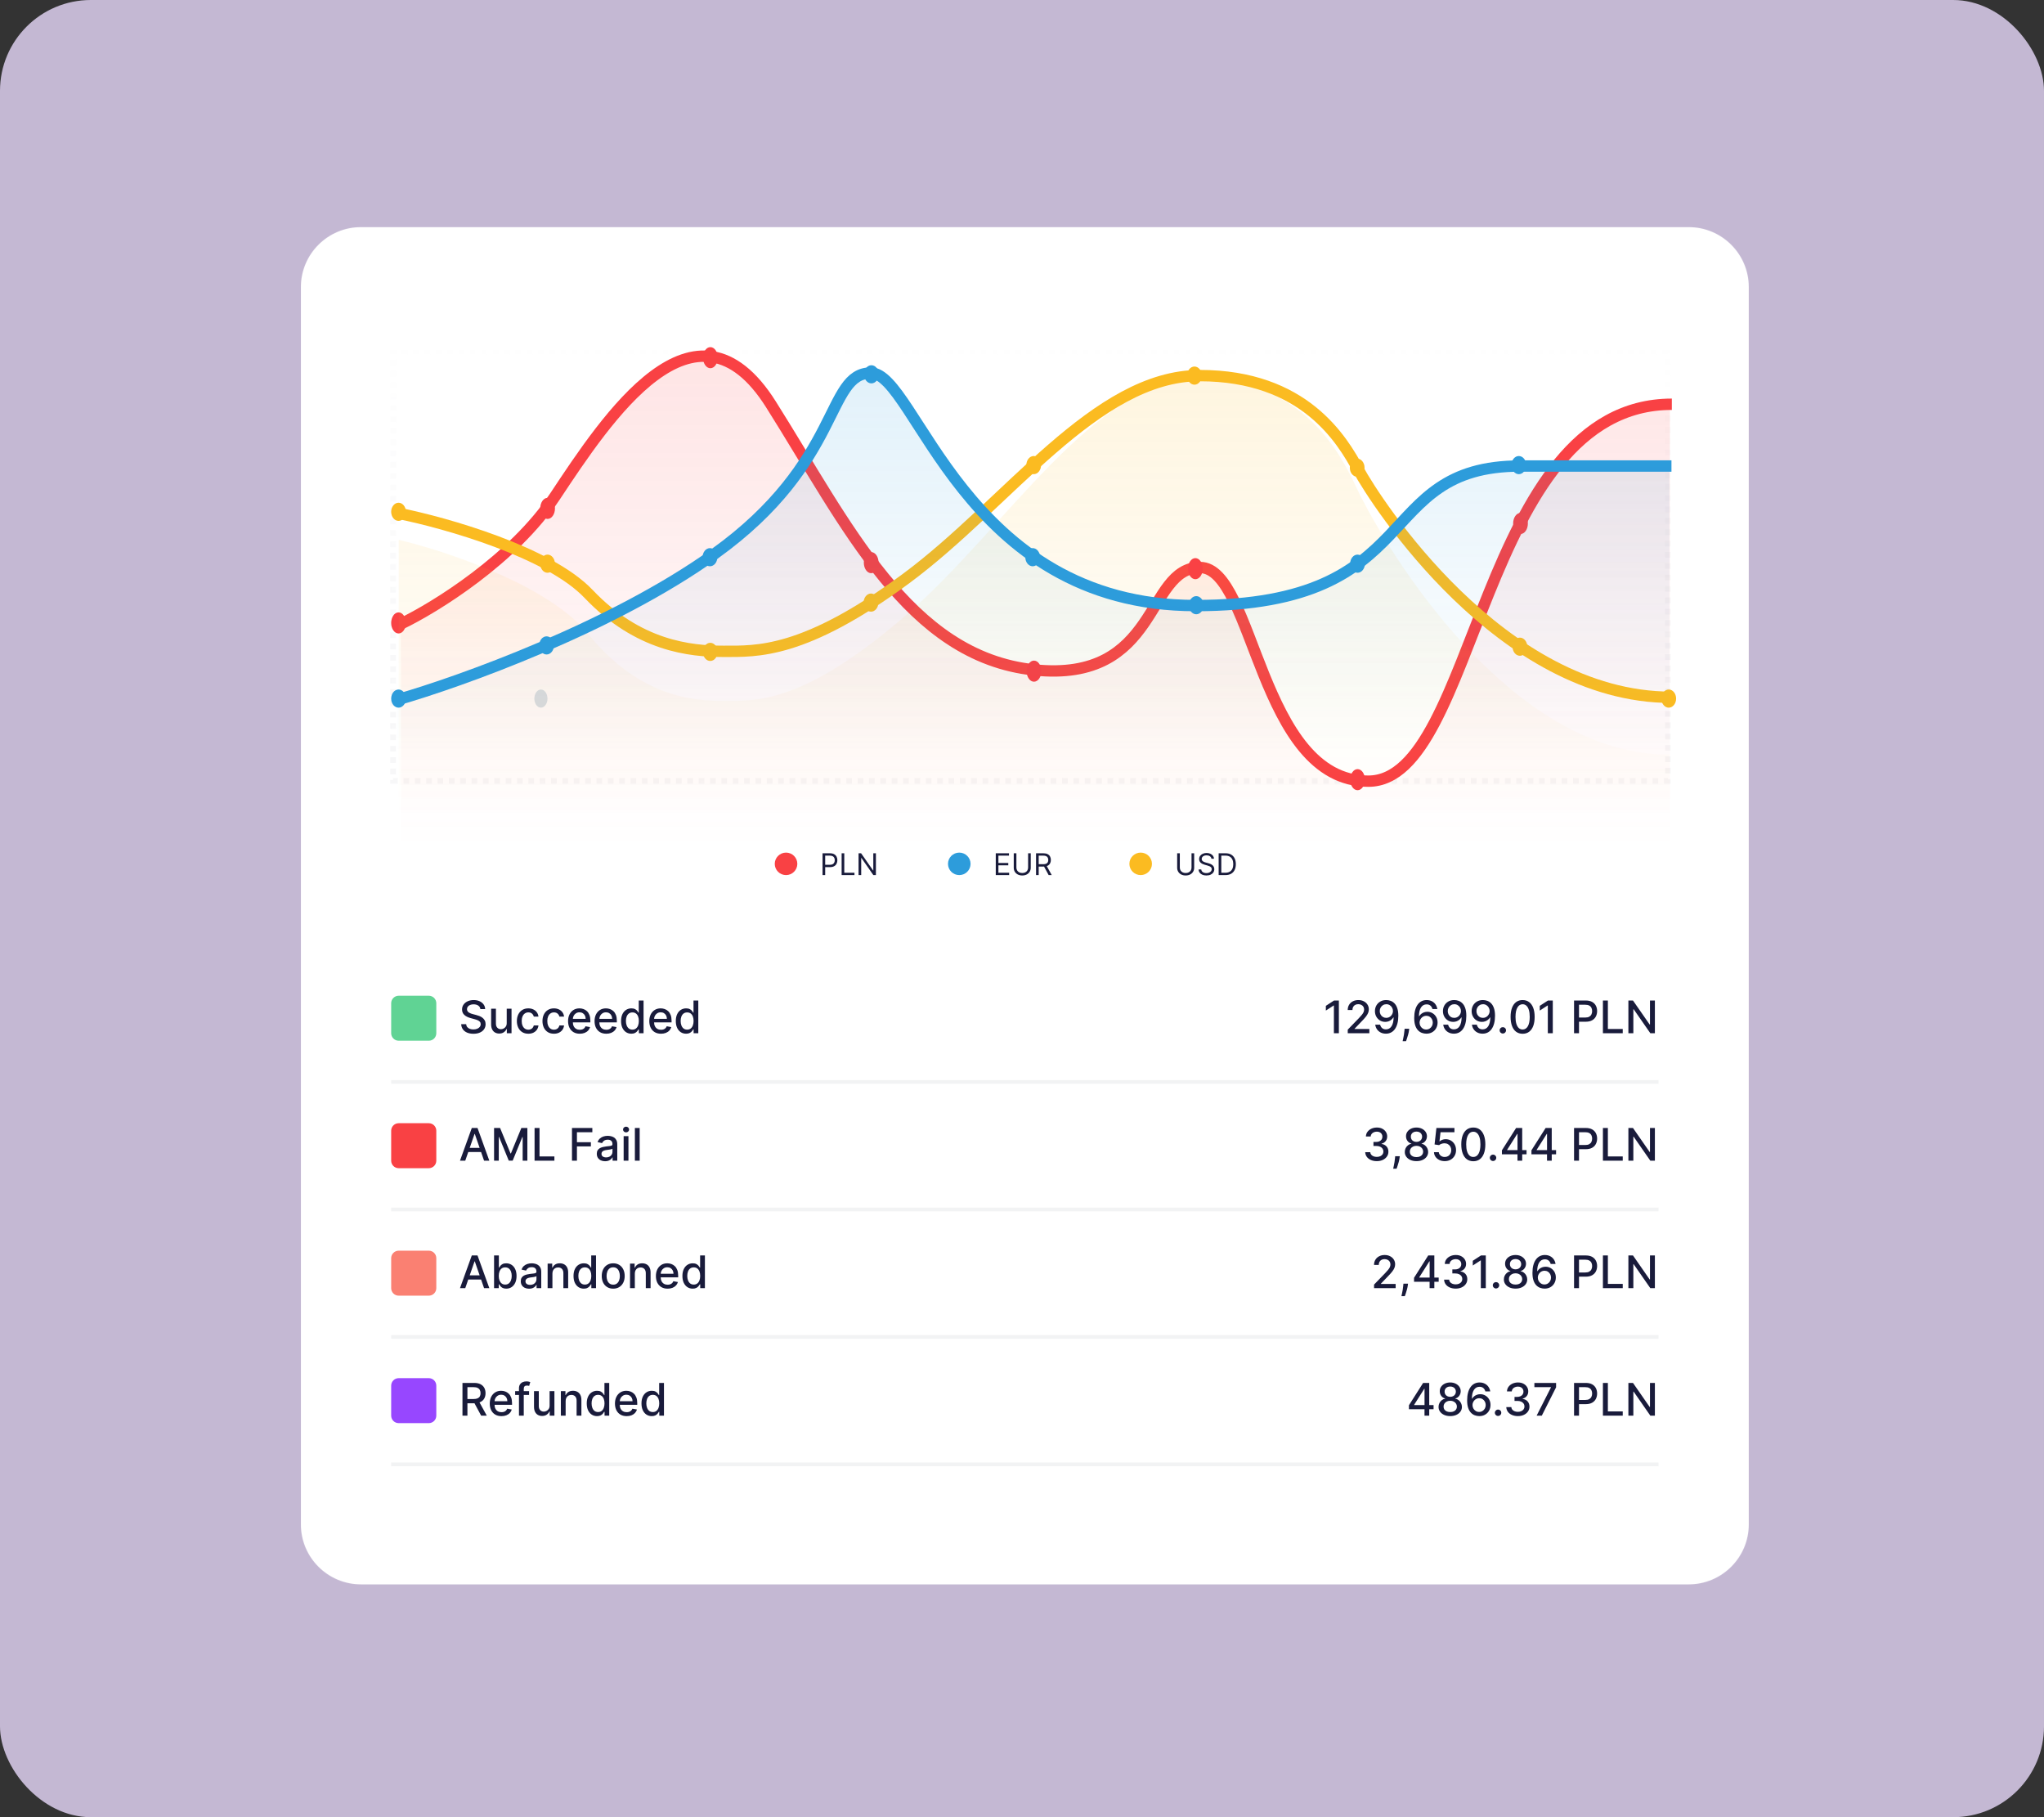 <svg width="360" height="320" viewBox="0 0 360 320" fill="none" xmlns="http://www.w3.org/2000/svg">
<rect x="0" y="0" width="360" height="320" fill="#333333" stroke="none"/>
<rect width="360" height="320" rx="16" fill="#C4B8D3"/>
<g clip-path="url(#clip0_817_7363)">
<path d="M297.403 40H63.597C57.745 40 53 44.73 53 50.563V268.436C53 274.271 57.745 279 63.597 279H297.403C303.255 279 308 274.271 308 268.436V50.563C308 44.73 303.255 40 297.403 40Z" fill="white"/>
<path d="M293.76 61.878H69.227V137.51H293.76V61.878Z" stroke="url(#paint0_linear_817_7363)" stroke-opacity="0.1" stroke-dasharray="1 1"/>
<path d="M68.896 103.577H294.091" stroke="url(#paint1_linear_817_7363)" stroke-opacity="0.1" stroke-dasharray="2 2"/>
<path d="M68.896 111.8H294.091" stroke="url(#paint2_linear_817_7363)" stroke-opacity="0.1" stroke-dasharray="2 2"/>
<path d="M68.896 120.023H294.091" stroke="url(#paint3_linear_817_7363)" stroke-opacity="0.1" stroke-dasharray="2 2"/>
<path d="M68.896 128.246H294.091" stroke="url(#paint4_linear_817_7363)" stroke-opacity="0.1" stroke-dasharray="2 2"/>
<path d="M69.243 70.684H293.744" stroke="url(#paint5_linear_817_7363)" stroke-opacity="0.1" stroke-dasharray="2 2"/>
<path d="M69.243 78.908H293.744" stroke="url(#paint6_linear_817_7363)" stroke-opacity="0.1" stroke-dasharray="2 2"/>
<path d="M69.243 87.131H293.744" stroke="url(#paint7_linear_817_7363)" stroke-opacity="0.1" stroke-dasharray="2 2"/>
<path d="M68.896 95.354H294.091" stroke="url(#paint8_linear_817_7363)" stroke-opacity="0.1" stroke-dasharray="2 2"/>
<path d="M95.284 61.548V137.937" stroke="url(#paint9_linear_817_7363)" stroke-opacity="0.1" stroke-dasharray="2 2"/>
<path d="M123.922 61.548V137.937" stroke="url(#paint10_linear_817_7363)" stroke-opacity="0.1" stroke-dasharray="2 2"/>
<path d="M152.561 61.548V137.937" stroke="url(#paint11_linear_817_7363)" stroke-opacity="0.1" stroke-dasharray="2 2"/>
<path d="M181.197 61.548V137.937" stroke="url(#paint12_linear_817_7363)" stroke-opacity="0.1" stroke-dasharray="2 2"/>
<path d="M209.837 61.548V137.937" stroke="url(#paint13_linear_817_7363)" stroke-opacity="0.1" stroke-dasharray="2 2"/>
<path d="M238.476 61.548V137.937" stroke="url(#paint14_linear_817_7363)" stroke-opacity="0.1" stroke-dasharray="2 2"/>
<path d="M267.114 61.548V137.937" stroke="url(#paint15_linear_817_7363)" stroke-opacity="0.1" stroke-dasharray="2 2"/>
<path d="M138.442 154.101C139.539 154.101 140.429 153.215 140.429 152.121C140.429 151.027 139.539 150.14 138.442 150.14C137.344 150.14 136.455 151.027 136.455 152.121C136.455 153.215 137.344 154.101 138.442 154.101Z" fill="#F94144"/>
<path d="M144.87 154.101V150.26H146.171C146.474 150.26 146.721 150.314 146.913 150.423C147.106 150.531 147.249 150.677 147.342 150.86C147.435 151.045 147.481 151.249 147.481 151.476C147.481 151.702 147.435 151.907 147.342 152.093C147.25 152.278 147.108 152.425 146.916 152.535C146.725 152.644 146.478 152.698 146.179 152.698H145.246V152.286H146.164C146.371 152.286 146.537 152.25 146.662 152.179C146.788 152.107 146.879 152.012 146.935 151.89C146.993 151.767 147.022 151.629 147.022 151.476C147.022 151.322 146.993 151.184 146.935 151.063C146.879 150.942 146.787 150.846 146.66 150.778C146.534 150.708 146.366 150.673 146.156 150.673H145.336V154.101H144.87ZM148.233 154.101V150.26H148.699V153.689H150.491V154.101H148.233ZM154.269 150.26V154.101H153.817L151.717 151.085H151.68V154.101H151.213V150.26H151.664L153.772 153.284H153.81V150.26H154.269Z" fill="#191B3B"/>
<path d="M168.952 154.101C170.049 154.101 170.939 153.215 170.939 152.121C170.939 151.027 170.049 150.14 168.952 150.14C167.855 150.14 166.965 151.027 166.965 152.121C166.965 153.215 167.855 154.101 168.952 154.101Z" fill="#2D9CDB"/>
<path d="M175.38 154.101V150.26H177.706V150.673H175.846V151.971H177.585V152.383H175.846V153.689H177.735V154.101H175.38ZM181.076 150.26H181.542V152.803C181.542 153.066 181.48 153.301 181.356 153.507C181.233 153.712 181.059 153.874 180.835 153.992C180.61 154.11 180.346 154.169 180.044 154.169C179.742 154.169 179.479 154.11 179.254 153.992C179.03 153.874 178.855 153.712 178.731 153.507C178.608 153.301 178.547 153.066 178.547 152.803V150.26H179.013V152.766C179.013 152.954 179.055 153.12 179.138 153.267C179.22 153.412 179.338 153.526 179.491 153.61C179.646 153.693 179.83 153.734 180.044 153.734C180.259 153.734 180.443 153.693 180.597 153.61C180.752 153.526 180.87 153.412 180.951 153.267C181.034 153.12 181.076 152.954 181.076 152.766V150.26ZM182.474 154.101V150.26H183.776C184.077 150.26 184.324 150.312 184.517 150.414C184.711 150.515 184.854 150.655 184.946 150.833C185.039 151.01 185.085 151.212 185.085 151.438C185.085 151.664 185.039 151.865 184.946 152.04C184.854 152.215 184.711 152.353 184.519 152.453C184.328 152.552 184.082 152.601 183.784 152.601H182.73V152.181H183.769C183.974 152.181 184.14 152.151 184.265 152.091C184.392 152.031 184.483 151.946 184.54 151.835C184.598 151.725 184.626 151.592 184.626 151.438C184.626 151.284 184.598 151.15 184.54 151.035C184.482 150.92 184.39 150.831 184.263 150.769C184.137 150.705 183.969 150.673 183.761 150.673H182.941V154.101H182.474ZM184.288 152.376L185.236 154.101H184.695L183.761 152.376H184.288Z" fill="#191B3B"/>
<path d="M200.901 154.101C201.999 154.101 202.888 153.215 202.888 152.121C202.888 151.027 201.999 150.14 200.901 150.14C199.804 150.14 198.914 151.027 198.914 152.121C198.914 153.215 199.804 154.101 200.901 154.101Z" fill="#FBBB21"/>
<path d="M209.857 150.26H210.324V152.803C210.324 153.066 210.262 153.301 210.138 153.507C210.015 153.712 209.842 153.874 209.617 153.992C209.392 154.11 209.129 154.169 208.827 154.169C208.524 154.169 208.261 154.11 208.036 153.992C207.811 153.874 207.637 153.712 207.513 153.507C207.39 153.301 207.329 153.066 207.329 152.803V150.26H207.796V152.766C207.796 152.954 207.837 153.12 207.919 153.267C208.002 153.412 208.12 153.526 208.273 153.61C208.427 153.693 208.612 153.734 208.827 153.734C209.041 153.734 209.226 153.693 209.38 153.61C209.534 153.526 209.652 153.412 209.734 153.267C209.816 153.12 209.857 152.954 209.857 152.766V150.26ZM213.364 151.221C213.341 151.031 213.249 150.883 213.089 150.778C212.928 150.673 212.731 150.621 212.498 150.621C212.327 150.621 212.178 150.648 212.05 150.703C211.923 150.758 211.825 150.833 211.753 150.93C211.683 151.026 211.648 151.136 211.648 151.258C211.648 151.361 211.672 151.449 211.721 151.523C211.771 151.595 211.835 151.656 211.913 151.705C211.991 151.752 212.072 151.791 212.158 151.823C212.242 151.853 212.321 151.877 212.393 151.896L212.784 152.001C212.884 152.027 212.996 152.063 213.119 152.11C213.243 152.156 213.362 152.219 213.474 152.299C213.589 152.378 213.683 152.479 213.757 152.603C213.831 152.727 213.868 152.879 213.868 153.059C213.868 153.266 213.814 153.454 213.704 153.621C213.596 153.789 213.438 153.922 213.23 154.021C213.023 154.12 212.772 154.169 212.476 154.169C212.199 154.169 211.96 154.125 211.758 154.036C211.558 153.947 211.4 153.823 211.284 153.664C211.17 153.506 211.106 153.321 211.091 153.111H211.572C211.585 153.256 211.634 153.376 211.719 153.472C211.805 153.565 211.915 153.635 212.046 153.681C212.18 153.726 212.323 153.749 212.476 153.749C212.654 153.749 212.813 153.72 212.955 153.662C213.097 153.604 213.21 153.522 213.292 153.419C213.375 153.314 213.416 153.191 213.416 153.051C213.416 152.924 213.38 152.82 213.309 152.74C213.237 152.66 213.143 152.595 213.027 152.545C212.91 152.495 212.784 152.451 212.649 152.413L212.174 152.279C211.874 152.192 211.635 152.069 211.46 151.909C211.284 151.749 211.196 151.54 211.196 151.281C211.196 151.066 211.254 150.878 211.371 150.718C211.489 150.557 211.647 150.432 211.845 150.343C212.044 150.253 212.267 150.208 212.513 150.208C212.762 150.208 212.982 150.252 213.176 150.341C213.368 150.429 213.521 150.549 213.635 150.701C213.749 150.854 213.809 151.027 213.816 151.221H213.364ZM215.824 154.101H214.635V150.26H215.877C216.251 150.26 216.571 150.337 216.836 150.491C217.103 150.644 217.307 150.863 217.448 151.15C217.59 151.434 217.661 151.776 217.661 152.174C217.661 152.574 217.59 152.918 217.446 153.207C217.303 153.495 217.095 153.716 216.822 153.871C216.548 154.025 216.216 154.101 215.824 154.101ZM215.102 153.689H215.794C216.113 153.689 216.377 153.627 216.586 153.505C216.796 153.382 216.952 153.208 217.055 152.982C217.158 152.755 217.209 152.486 217.209 152.174C217.209 151.863 217.158 151.597 217.057 151.373C216.955 151.148 216.803 150.975 216.601 150.855C216.399 150.734 216.148 150.673 215.847 150.673H215.102V153.689Z" fill="#191B3B"/>
<path d="M70.622 109.863C76.608 106.988 90.416 98.469 97.766 87.389C106.953 73.539 122.404 50.02 135.767 71.187C149.13 92.354 159.987 115.611 182.12 117.964C204.253 120.315 201.747 99.932 211.352 99.932C220.956 99.932 221.791 137.562 241.001 137.562C260.21 137.562 260.628 71.187 294.453 71.187" stroke="#F94144" stroke-width="2"/>
<path d="M70.195 111.553C70.912 111.553 71.493 110.721 71.493 109.695C71.493 108.669 70.912 107.837 70.195 107.837C69.477 107.837 68.896 108.669 68.896 109.695C68.896 110.721 69.477 111.553 70.195 111.553Z" fill="#F94144"/>
<path d="M96.446 91.382C97.163 91.382 97.745 90.551 97.745 89.525C97.745 88.499 97.163 87.667 96.446 87.667C95.729 87.667 95.148 88.499 95.148 89.525C95.148 90.551 95.729 91.382 96.446 91.382Z" fill="#F94144"/>
<path d="M125.116 64.843C125.833 64.843 126.414 64.011 126.414 62.985C126.414 61.959 125.833 61.127 125.116 61.127C124.399 61.127 123.818 61.959 123.818 62.985C123.818 64.011 124.399 64.843 125.116 64.843Z" fill="#F94144"/>
<path d="M267.801 94.037C268.518 94.037 269.099 93.205 269.099 92.179C269.099 91.153 268.518 90.321 267.801 90.321C267.084 90.321 266.502 91.153 266.502 92.179C266.502 93.205 267.084 94.037 267.801 94.037Z" fill="#F94144"/>
<path opacity="0.14" d="M97.724 87.243C90.386 98.496 76.599 107.148 70.622 110.068V149.24H294.108V70.788C260.335 70.788 259.918 138.201 240.738 138.201C221.558 138.201 220.724 99.983 211.134 99.983C201.545 99.983 204.047 120.684 181.948 118.295C159.85 115.907 149.009 92.286 135.666 70.788C122.396 49.407 107.063 72.921 97.873 87.015L97.724 87.243Z" fill="url(#paint16_linear_817_7363)"/>
<path opacity="0.14" d="M103.566 111.615C96.564 102.999 78.418 96.992 70.221 95.066V143.662H294.052V132.892C264.041 132.892 241.95 92.439 239.032 86.134C236.115 79.83 229.445 66.696 211.105 66.696C192.765 66.696 177.343 92.964 159.42 108.462C141.497 123.961 133.16 123.435 127.325 123.435C121.49 123.435 112.319 122.385 103.566 111.615Z" fill="url(#paint17_linear_817_7363)"/>
<path d="M153.44 100.937C154.157 100.937 154.738 100.105 154.738 99.079C154.738 98.053 154.157 97.222 153.44 97.222C152.722 97.222 152.141 98.053 152.141 99.079C152.141 100.105 152.722 100.937 153.44 100.937Z" fill="#F94144"/>
<path d="M182.109 120.046C182.827 120.046 183.408 119.214 183.408 118.188C183.408 117.162 182.827 116.33 182.109 116.33C181.392 116.33 180.811 117.162 180.811 118.188C180.811 119.214 181.392 120.046 182.109 120.046Z" fill="#F94144"/>
<path d="M239.103 139.155C239.82 139.155 240.401 138.323 240.401 137.297C240.401 136.271 239.82 135.439 239.103 135.439C238.386 135.439 237.805 136.271 237.805 137.297C237.805 138.323 238.386 139.155 239.103 139.155Z" fill="#F94144"/>
<path d="M210.535 101.999C211.252 101.999 211.833 101.167 211.833 100.141C211.833 99.115 211.252 98.283 210.535 98.283C209.818 98.283 209.237 99.115 209.237 100.141C209.237 101.167 209.818 101.999 210.535 101.999Z" fill="#F94144"/>
<path d="M70.277 90.42C78.483 92.069 96.649 97.209 103.66 104.582C112.423 113.799 121.604 114.698 127.445 114.698C133.287 114.698 141.633 115.148 159.577 101.885C177.52 88.622 192.96 66.143 211.321 66.143C229.681 66.143 236.358 77.382 239.279 82.777C242.2 88.172 264.316 122.79 294.361 122.79" stroke="#FBBB21" stroke-width="2"/>
<path d="M70.194 91.726C70.911 91.726 71.492 91.01 71.492 90.127C71.492 89.244 70.911 88.528 70.194 88.528C69.477 88.528 68.896 89.244 68.896 90.127C68.896 91.01 69.477 91.726 70.194 91.726Z" fill="#FBBB21"/>
<path d="M96.435 100.862C97.152 100.862 97.733 100.146 97.733 99.263C97.733 98.38 97.152 97.664 96.435 97.664C95.718 97.664 95.137 98.38 95.137 99.263C95.137 100.146 95.718 100.862 96.435 100.862Z" fill="#FBBB21"/>
<path d="M125.093 116.394C125.81 116.394 126.391 115.678 126.391 114.795C126.391 113.912 125.81 113.196 125.093 113.196C124.376 113.196 123.795 113.912 123.795 114.795C123.795 115.678 124.376 116.394 125.093 116.394Z" fill="#FBBB21"/>
<path d="M153.405 107.715C154.122 107.715 154.703 106.999 154.703 106.116C154.703 105.233 154.122 104.517 153.405 104.517C152.688 104.517 152.107 105.233 152.107 106.116C152.107 106.999 152.688 107.715 153.405 107.715Z" fill="#FBBB21"/>
<path d="M182.062 83.502C182.779 83.502 183.36 82.786 183.36 81.903C183.36 81.02 182.779 80.304 182.062 80.304C181.346 80.304 180.765 81.02 180.765 81.903C180.765 82.786 181.346 83.502 182.062 83.502Z" fill="#FBBB21"/>
<path d="M210.375 67.741C211.092 67.741 211.673 67.026 211.673 66.142C211.673 65.259 211.092 64.544 210.375 64.544C209.659 64.544 209.078 65.259 209.078 66.142C209.078 67.026 209.659 67.741 210.375 67.741Z" fill="#FBBB21"/>
<path d="M239.033 83.959C239.75 83.959 240.331 83.244 240.331 82.361C240.331 81.477 239.75 80.762 239.033 80.762C238.317 80.762 237.736 81.477 237.736 82.361C237.736 83.244 238.317 83.959 239.033 83.959Z" fill="#FBBB21"/>
<path d="M293.907 124.618C294.624 124.618 295.205 123.902 295.205 123.019C295.205 122.136 294.624 121.42 293.907 121.42C293.19 121.42 292.609 122.136 292.609 123.019C292.609 123.902 293.19 124.618 293.907 124.618Z" fill="#FBBB21"/>
<path d="M267.693 115.481C268.41 115.481 268.991 114.765 268.991 113.882C268.991 112.999 268.41 112.283 267.693 112.283C266.976 112.283 266.395 112.999 266.395 113.882C266.395 114.765 266.976 115.481 267.693 115.481Z" fill="#FBBB21"/>
<path d="M95.27 124.618C95.908 124.618 96.425 123.902 96.425 123.019C96.425 122.136 95.908 121.42 95.27 121.42C94.632 121.42 94.115 122.136 94.115 123.019C94.115 123.902 94.632 124.618 95.27 124.618Z" fill="#D9D9D9"/>
<path d="M69.914 123.247C81.045 120.062 107.814 110.461 125.846 97.538C148.385 81.384 145.464 65.685 153.394 65.685C161.325 65.685 169.673 106.638 210.578 106.638C251.483 106.638 241.466 82.067 267.762 82.067C288.798 82.067 294.276 82.067 294.386 82.067" stroke="#2D9CDB" stroke-width="2"/>
<path opacity="0.14" d="M125.753 97.664C107.751 110.638 81.026 120.278 69.914 123.475V132.84H294.014V82.132H267.434C241.181 82.132 251.182 106.8 210.345 106.8C169.507 106.8 161.173 65.685 153.256 65.685C145.338 65.685 148.255 81.446 125.753 97.664Z" fill="url(#paint18_linear_817_7363)"/>
<path d="M70.197 124.618C70.915 124.618 71.498 123.902 71.498 123.019C71.498 122.136 70.915 121.42 70.197 121.42C69.478 121.42 68.896 122.136 68.896 123.019C68.896 123.902 69.478 124.618 70.197 124.618Z" fill="#2D9CDB"/>
<path d="M96.266 115.253C96.984 115.253 97.566 114.537 97.566 113.654C97.566 112.771 96.984 112.055 96.266 112.055C95.547 112.055 94.965 112.771 94.965 113.654C94.965 114.537 95.547 115.253 96.266 115.253Z" fill="#2D9CDB"/>
<path d="M125.043 99.72C125.762 99.72 126.344 99.004 126.344 98.121C126.344 97.238 125.762 96.522 125.043 96.522C124.325 96.522 123.742 97.238 123.742 98.121C123.742 99.004 124.325 99.72 125.043 99.72Z" fill="#2D9CDB"/>
<path d="M153.478 67.513C154.196 67.513 154.779 66.797 154.779 65.914C154.779 65.031 154.196 64.315 153.478 64.315C152.76 64.315 152.177 65.031 152.177 65.914C152.177 66.797 152.76 67.513 153.478 67.513Z" fill="#2D9CDB"/>
<path d="M181.882 99.72C182.601 99.72 183.183 99.004 183.183 98.121C183.183 97.238 182.601 96.522 181.882 96.522C181.164 96.522 180.582 97.238 180.582 98.121C180.582 99.004 181.164 99.72 181.882 99.72Z" fill="#2D9CDB"/>
<path d="M210.689 108.171C211.408 108.171 211.99 107.455 211.99 106.572C211.99 105.689 211.408 104.973 210.689 104.973C209.971 104.973 209.389 105.689 209.389 106.572C209.389 107.455 209.971 108.171 210.689 108.171Z" fill="#2D9CDB"/>
<path d="M239.095 100.862C239.813 100.862 240.396 100.146 240.396 99.263C240.396 98.38 239.813 97.664 239.095 97.664C238.377 97.664 237.794 98.38 237.794 99.263C237.794 100.146 238.377 100.862 239.095 100.862Z" fill="#2D9CDB"/>
<path d="M267.501 83.502C268.22 83.502 268.802 82.786 268.802 81.903C268.802 81.02 268.22 80.304 267.501 80.304C266.783 80.304 266.201 81.02 266.201 81.903C266.201 82.786 266.783 83.502 267.501 83.502Z" fill="#2D9CDB"/>
<path d="M75.519 175.345H70.221C69.489 175.345 68.896 175.937 68.896 176.666V181.948C68.896 182.677 69.489 183.268 70.221 183.268H75.519C76.251 183.268 76.844 182.677 76.844 181.948V176.666C76.844 175.937 76.251 175.345 75.519 175.345Z" fill="#60D394"/>
<path d="M84.606 177.699C84.576 177.433 84.452 177.226 84.233 177.08C84.015 176.932 83.74 176.858 83.409 176.858C83.172 176.858 82.967 176.896 82.794 176.971C82.621 177.043 82.486 177.145 82.39 177.274C82.296 177.402 82.249 177.547 82.249 177.71C82.249 177.848 82.281 177.966 82.345 178.065C82.411 178.164 82.497 178.248 82.602 178.316C82.709 178.381 82.824 178.436 82.946 178.481C83.069 178.524 83.186 178.56 83.299 178.588L83.864 178.735C84.048 178.78 84.237 178.841 84.431 178.918C84.625 178.994 84.805 179.095 84.97 179.221C85.136 179.347 85.269 179.503 85.371 179.688C85.474 179.874 85.526 180.096 85.526 180.355C85.526 180.681 85.441 180.971 85.272 181.225C85.105 181.477 84.861 181.678 84.541 181.823C84.223 181.97 83.838 182.043 83.387 182.043C82.954 182.043 82.579 181.975 82.263 181.838C81.947 181.701 81.7 181.507 81.521 181.256C81.342 181.002 81.243 180.702 81.225 180.355H82.1C82.117 180.563 82.184 180.737 82.303 180.875C82.423 181.013 82.577 181.115 82.763 181.182C82.951 181.248 83.157 181.281 83.381 181.281C83.627 181.281 83.847 181.242 84.039 181.165C84.232 181.087 84.385 180.978 84.496 180.839C84.607 180.698 84.662 180.534 84.662 180.347C84.662 180.176 84.614 180.036 84.516 179.927C84.42 179.819 84.289 179.729 84.123 179.657C83.96 179.586 83.774 179.523 83.567 179.469L82.884 179.283C82.421 179.157 82.055 178.973 81.784 178.729C81.514 178.485 81.38 178.162 81.38 177.761C81.38 177.429 81.47 177.139 81.651 176.892C81.831 176.644 82.076 176.452 82.385 176.315C82.693 176.177 83.041 176.107 83.429 176.107C83.82 176.107 84.166 176.175 84.465 176.312C84.766 176.449 85.003 176.637 85.176 176.878C85.349 177.116 85.439 177.39 85.447 177.699H84.606ZM89.247 180.156V177.626H90.094V181.948H89.264V181.199H89.219C89.119 181.43 88.959 181.622 88.739 181.776C88.52 181.928 88.249 182.004 87.923 182.004C87.645 182.004 87.398 181.943 87.183 181.821C86.971 181.697 86.803 181.514 86.681 181.272C86.561 181.03 86.501 180.731 86.501 180.375V177.626H87.344V180.273C87.344 180.568 87.426 180.803 87.59 180.977C87.754 181.151 87.966 181.238 88.228 181.238C88.386 181.238 88.543 181.199 88.699 181.12C88.857 181.042 88.988 180.922 89.091 180.763C89.197 180.603 89.249 180.401 89.247 180.156ZM93.054 182.035C92.634 182.035 92.273 181.94 91.97 181.751C91.669 181.559 91.437 181.296 91.275 180.96C91.114 180.624 91.033 180.24 91.033 179.806C91.033 179.367 91.115 178.981 91.281 178.644C91.447 178.307 91.68 178.044 91.981 177.854C92.282 177.665 92.637 177.57 93.045 177.57C93.374 177.57 93.668 177.631 93.926 177.752C94.183 177.873 94.391 178.042 94.549 178.259C94.709 178.477 94.804 178.731 94.835 179.021H94.013C93.968 178.819 93.865 178.644 93.703 178.499C93.543 178.352 93.328 178.279 93.059 178.279C92.824 178.279 92.618 178.341 92.441 178.464C92.266 178.586 92.13 178.761 92.032 178.988C91.934 179.213 91.885 179.479 91.885 179.787C91.885 180.102 91.933 180.374 92.029 180.603C92.125 180.832 92.26 181.009 92.436 181.134C92.612 181.26 92.82 181.323 93.059 181.323C93.219 181.323 93.364 181.294 93.494 181.236C93.626 181.176 93.736 181.091 93.824 180.98C93.914 180.869 93.978 180.736 94.013 180.58H94.835C94.804 180.859 94.713 181.109 94.561 181.328C94.408 181.548 94.204 181.72 93.948 181.847C93.694 181.972 93.396 182.035 93.054 182.035ZM97.563 182.035C97.144 182.035 96.782 181.94 96.479 181.751C96.178 181.559 95.947 181.296 95.785 180.96C95.623 180.624 95.542 180.24 95.542 179.806C95.542 179.367 95.625 178.981 95.791 178.644C95.956 178.307 96.189 178.044 96.491 177.854C96.792 177.665 97.146 177.57 97.555 177.57C97.884 177.57 98.177 177.631 98.435 177.752C98.693 177.873 98.901 178.042 99.059 178.259C99.219 178.477 99.314 178.731 99.344 179.021H98.523C98.478 178.819 98.374 178.644 98.212 178.499C98.052 178.352 97.838 178.279 97.569 178.279C97.334 178.279 97.127 178.341 96.951 178.464C96.776 178.586 96.639 178.761 96.541 178.988C96.444 179.213 96.395 179.479 96.395 179.787C96.395 180.102 96.443 180.374 96.539 180.603C96.635 180.832 96.77 181.009 96.945 181.134C97.122 181.26 97.33 181.323 97.569 181.323C97.729 181.323 97.874 181.294 98.004 181.236C98.135 181.176 98.245 181.091 98.334 180.98C98.424 180.869 98.487 180.736 98.523 180.58H99.344C99.314 180.859 99.223 181.109 99.07 181.328C98.918 181.548 98.714 181.72 98.458 181.847C98.204 181.972 97.906 182.035 97.563 182.035ZM102.115 182.035C101.688 182.035 101.32 181.944 101.011 181.762C100.705 181.578 100.468 181.32 100.3 180.988C100.135 180.654 100.052 180.263 100.052 179.815C100.052 179.372 100.135 178.982 100.3 178.644C100.468 178.307 100.701 178.044 101 177.854C101.301 177.665 101.653 177.57 102.056 177.57C102.3 177.57 102.538 177.61 102.767 177.691C102.997 177.772 103.203 177.898 103.385 178.071C103.568 178.243 103.712 178.468 103.817 178.743C103.922 179.017 103.975 179.35 103.975 179.742V180.04H100.529V179.41H103.148C103.148 179.188 103.103 178.992 103.013 178.822C102.922 178.649 102.795 178.513 102.632 178.414C102.47 178.314 102.28 178.265 102.061 178.265C101.824 178.265 101.617 178.323 101.441 178.439C101.265 178.553 101.13 178.704 101.034 178.889C100.94 179.073 100.893 179.273 100.893 179.489V179.981C100.893 180.27 100.944 180.516 101.045 180.718C101.149 180.921 101.293 181.075 101.477 181.182C101.662 181.287 101.877 181.34 102.124 181.34C102.284 181.34 102.429 181.317 102.561 181.272C102.693 181.225 102.807 181.156 102.903 181.064C102.998 180.972 103.072 180.859 103.123 180.723L103.921 180.867C103.857 181.102 103.743 181.307 103.577 181.483C103.413 181.658 103.207 181.794 102.959 181.891C102.712 181.987 102.431 182.035 102.115 182.035ZM106.78 182.035C106.353 182.035 105.985 181.944 105.676 181.762C105.37 181.578 105.133 181.32 104.965 180.988C104.799 180.654 104.717 180.263 104.717 179.815C104.717 179.372 104.799 178.982 104.965 178.644C105.133 178.307 105.366 178.044 105.665 177.854C105.966 177.665 106.318 177.57 106.721 177.57C106.965 177.57 107.202 177.61 107.432 177.691C107.661 177.772 107.867 177.898 108.05 178.071C108.233 178.243 108.376 178.468 108.482 178.743C108.587 179.017 108.64 179.35 108.64 179.742V180.04H105.194V179.41H107.813C107.813 179.188 107.768 178.992 107.677 178.822C107.587 178.649 107.46 178.513 107.296 178.414C107.135 178.314 106.945 178.265 106.726 178.265C106.489 178.265 106.282 178.323 106.105 178.439C105.93 178.553 105.795 178.704 105.699 178.889C105.605 179.073 105.558 179.273 105.558 179.489V179.981C105.558 180.27 105.609 180.516 105.71 180.718C105.814 180.921 105.958 181.075 106.142 181.182C106.326 181.287 106.542 181.34 106.788 181.34C106.948 181.34 107.094 181.317 107.226 181.272C107.358 181.225 107.471 181.156 107.567 181.064C107.663 180.972 107.737 180.859 107.788 180.723L108.586 180.867C108.522 181.102 108.408 181.307 108.242 181.483C108.078 181.658 107.872 181.794 107.624 181.891C107.377 181.987 107.096 182.035 106.78 182.035ZM111.199 182.032C110.849 182.032 110.537 181.943 110.262 181.765C109.989 181.584 109.775 181.328 109.619 180.997C109.464 180.663 109.387 180.262 109.387 179.795C109.387 179.328 109.465 178.929 109.621 178.597C109.78 178.265 109.996 178.011 110.271 177.834C110.545 177.658 110.857 177.57 111.205 177.57C111.474 177.57 111.69 177.615 111.854 177.705C112.02 177.793 112.147 177.896 112.238 178.015C112.33 178.133 112.402 178.236 112.452 178.327H112.503V176.186H113.347V181.948H112.523V181.275H112.452C112.402 181.367 112.328 181.472 112.232 181.59C112.138 181.709 112.008 181.812 111.843 181.9C111.677 181.988 111.463 182.032 111.199 182.032ZM111.385 181.314C111.628 181.314 111.833 181.251 112.001 181.123C112.17 180.994 112.298 180.815 112.385 180.586C112.473 180.357 112.517 180.09 112.517 179.787C112.517 179.487 112.474 179.224 112.387 178.999C112.301 178.774 112.174 178.599 112.006 178.473C111.839 178.347 111.632 178.285 111.385 178.285C111.131 178.285 110.92 178.35 110.75 178.481C110.581 178.613 110.453 178.792 110.367 179.019C110.282 179.246 110.24 179.501 110.24 179.787C110.24 180.076 110.283 180.335 110.369 180.566C110.456 180.797 110.584 180.98 110.753 181.115C110.924 181.248 111.135 181.314 111.385 181.314ZM116.42 182.035C115.993 182.035 115.625 181.944 115.316 181.762C115.01 181.578 114.773 181.32 114.605 180.988C114.44 180.654 114.357 180.263 114.357 179.815C114.357 179.372 114.44 178.982 114.605 178.644C114.773 178.307 115.006 178.044 115.305 177.854C115.606 177.665 115.958 177.57 116.361 177.57C116.605 177.57 116.842 177.61 117.072 177.691C117.302 177.772 117.508 177.898 117.69 178.071C117.873 178.243 118.017 178.468 118.122 178.743C118.227 179.017 118.28 179.35 118.28 179.742V180.04H114.834V179.41H117.453C117.453 179.188 117.408 178.992 117.318 178.822C117.227 178.649 117.1 178.513 116.937 178.414C116.775 178.314 116.585 178.265 116.366 178.265C116.129 178.265 115.922 178.323 115.745 178.439C115.57 178.553 115.435 178.704 115.339 178.889C115.245 179.073 115.198 179.273 115.198 179.489V179.981C115.198 180.27 115.249 180.516 115.35 180.718C115.454 180.921 115.598 181.075 115.782 181.182C115.967 181.287 116.182 181.34 116.429 181.34C116.588 181.34 116.734 181.317 116.866 181.272C116.998 181.225 117.112 181.156 117.207 181.064C117.303 180.972 117.377 180.859 117.428 180.723L118.226 180.867C118.162 181.102 118.048 181.307 117.882 181.483C117.718 181.658 117.512 181.794 117.264 181.891C117.017 181.987 116.736 182.035 116.42 182.035ZM120.839 182.032C120.49 182.032 120.177 181.943 119.902 181.765C119.629 181.584 119.415 181.328 119.259 180.997C119.104 180.663 119.027 180.262 119.027 179.795C119.027 179.328 119.105 178.929 119.262 178.597C119.42 178.265 119.636 178.011 119.911 177.834C120.186 177.658 120.497 177.57 120.845 177.57C121.114 177.57 121.33 177.615 121.494 177.705C121.66 177.793 121.788 177.896 121.878 178.015C121.97 178.133 122.041 178.236 122.092 178.327H122.143V176.186H122.987V181.948H122.163V181.275H122.092C122.041 181.367 121.969 181.472 121.873 181.59C121.778 181.709 121.649 181.812 121.483 181.9C121.317 181.988 121.103 182.032 120.839 182.032ZM121.025 181.314C121.268 181.314 121.473 181.251 121.641 181.123C121.81 180.994 121.938 180.815 122.025 180.586C122.113 180.357 122.157 180.09 122.157 179.787C122.157 179.487 122.114 179.224 122.028 178.999C121.941 178.774 121.814 178.599 121.647 178.473C121.479 178.347 121.272 178.285 121.025 178.285C120.772 178.285 120.56 178.35 120.39 178.481C120.221 178.613 120.093 178.792 120.007 179.019C119.922 179.246 119.88 179.501 119.88 179.787C119.88 180.076 119.923 180.335 120.009 180.566C120.096 180.797 120.224 180.98 120.394 181.115C120.564 181.248 120.775 181.314 121.025 181.314Z" fill="#191B3B"/>
<path d="M235.809 176.186V181.948H234.934V177.058H234.9L233.517 177.958V177.125L234.959 176.186H235.809ZM237.373 181.948V181.317L239.329 179.297C239.537 179.078 239.71 178.885 239.845 178.72C239.983 178.553 240.085 178.395 240.153 178.245C240.221 178.095 240.255 177.935 240.255 177.767C240.255 177.576 240.21 177.41 240.119 177.272C240.029 177.131 239.906 177.023 239.749 176.948C239.593 176.871 239.417 176.833 239.222 176.833C239.015 176.833 238.834 176.875 238.68 176.96C238.525 177.043 238.407 177.163 238.324 177.317C238.241 177.471 238.2 177.65 238.2 177.857H237.367C237.367 177.506 237.448 177.199 237.61 176.937C237.772 176.674 237.994 176.471 238.276 176.326C238.559 176.18 238.879 176.107 239.239 176.107C239.602 176.107 239.922 176.179 240.198 176.324C240.477 176.466 240.694 176.661 240.85 176.909C241.007 177.154 241.085 177.432 241.085 177.741C241.085 177.955 241.044 178.164 240.963 178.369C240.884 178.573 240.746 178.801 240.548 179.052C240.351 179.302 240.076 179.605 239.724 179.961L238.575 181.16V181.202H241.177V181.948H237.373ZM244.169 176.107C244.427 176.109 244.681 176.155 244.932 176.247C245.182 176.34 245.408 176.489 245.608 176.697C245.812 176.906 245.974 177.187 246.094 177.542C246.216 177.894 246.279 178.333 246.281 178.858C246.281 179.363 246.23 179.812 246.128 180.206C246.026 180.598 245.881 180.929 245.691 181.199C245.502 181.47 245.274 181.675 245.005 181.815C244.735 181.956 244.433 182.026 244.096 182.026C243.752 182.026 243.446 181.959 243.178 181.823C242.911 181.689 242.694 181.502 242.527 181.264C242.359 181.024 242.255 180.748 242.213 180.437H243.074C243.131 180.685 243.245 180.885 243.419 181.039C243.594 181.191 243.819 181.267 244.096 181.267C244.52 181.267 244.849 181.083 245.087 180.716C245.324 180.346 245.443 179.83 245.445 179.168H245.4C245.302 179.329 245.18 179.468 245.033 179.584C244.888 179.701 244.726 179.791 244.545 179.855C244.364 179.918 244.171 179.95 243.966 179.95C243.633 179.95 243.33 179.868 243.057 179.705C242.784 179.542 242.567 179.318 242.405 179.033C242.244 178.747 242.162 178.423 242.162 178.057C242.162 177.692 242.245 177.362 242.411 177.066C242.578 176.77 242.811 176.536 243.111 176.363C243.412 176.188 243.764 176.103 244.169 176.107ZM244.172 176.838C243.952 176.838 243.753 176.893 243.576 177.002C243.402 177.108 243.263 177.254 243.162 177.438C243.06 177.62 243.009 177.822 243.009 178.045C243.009 178.269 243.058 178.471 243.156 178.653C243.256 178.833 243.391 178.977 243.562 179.083C243.735 179.188 243.933 179.241 244.155 179.241C244.321 179.241 244.475 179.209 244.618 179.146C244.761 179.081 244.886 178.994 244.994 178.881C245.1 178.767 245.185 178.637 245.245 178.493C245.305 178.348 245.335 178.196 245.335 178.037C245.335 177.825 245.284 177.628 245.183 177.446C245.083 177.264 244.945 177.118 244.771 177.007C244.596 176.895 244.396 176.838 244.172 176.838ZM248.2 181.16L248.158 181.466C248.129 181.691 248.081 181.926 248.013 182.17C247.948 182.416 247.879 182.643 247.807 182.853C247.738 183.063 247.68 183.23 247.635 183.354H247.037C247.062 183.238 247.095 183.08 247.138 182.882C247.181 182.684 247.224 182.464 247.266 182.22C247.307 181.977 247.338 181.728 247.359 181.475L247.387 181.16H248.2ZM251.189 182.026C250.931 182.023 250.677 181.976 250.427 181.885C250.179 181.796 249.953 181.646 249.749 181.435C249.546 181.225 249.383 180.943 249.261 180.589C249.141 180.234 249.08 179.791 249.08 179.26C249.08 178.758 249.13 178.312 249.23 177.921C249.331 177.531 249.477 177.202 249.667 176.934C249.857 176.664 250.087 176.458 250.356 176.318C250.625 176.177 250.927 176.107 251.262 176.107C251.607 176.107 251.913 176.175 252.179 176.309C252.446 176.445 252.663 176.631 252.829 176.869C252.996 177.107 253.102 177.379 253.148 177.682H252.287C252.229 177.442 252.113 177.246 251.94 177.094C251.766 176.942 251.54 176.866 251.262 176.866C250.839 176.866 250.508 177.05 250.271 177.418C250.036 177.785 249.918 178.296 249.916 178.951H249.958C250.058 178.788 250.18 178.649 250.325 178.535C250.472 178.419 250.636 178.329 250.816 178.267C250.999 178.204 251.191 178.172 251.392 178.172C251.727 178.172 252.03 178.254 252.301 178.417C252.574 178.578 252.791 178.801 252.953 179.086C253.115 179.371 253.196 179.697 253.196 180.065C253.196 180.433 253.112 180.766 252.944 181.064C252.779 181.363 252.546 181.599 252.244 181.773C251.943 181.946 251.591 182.03 251.189 182.026ZM251.186 181.295C251.408 181.295 251.607 181.24 251.781 181.131C251.956 181.023 252.095 180.877 252.197 180.692C252.298 180.509 252.349 180.304 252.349 180.076C252.349 179.855 252.299 179.654 252.199 179.472C252.101 179.289 251.966 179.146 251.793 179.039C251.622 178.932 251.426 178.878 251.206 178.878C251.038 178.878 250.883 178.91 250.74 178.974C250.599 179.037 250.475 179.126 250.367 179.238C250.26 179.351 250.175 179.48 250.114 179.626C250.053 179.771 250.023 179.924 250.023 180.085C250.023 180.301 250.073 180.5 250.173 180.685C250.275 180.868 250.412 181.016 250.588 181.129C250.765 181.24 250.964 181.295 251.186 181.295ZM256.146 176.107C256.403 176.109 256.658 176.155 256.908 176.247C257.158 176.34 257.384 176.489 257.585 176.697C257.788 176.906 257.95 177.187 258.07 177.542C258.193 177.894 258.255 178.333 258.257 178.858C258.257 179.363 258.206 179.812 258.105 180.206C258.003 180.598 257.857 180.929 257.667 181.199C257.479 181.47 257.25 181.675 256.981 181.815C256.712 181.956 256.409 182.026 256.072 182.026C255.728 182.026 255.422 181.959 255.155 181.823C254.888 181.689 254.671 181.502 254.503 181.264C254.335 181.024 254.231 180.748 254.19 180.437H255.051C255.107 180.685 255.222 180.885 255.395 181.039C255.57 181.191 255.796 181.267 256.072 181.267C256.496 181.267 256.826 181.083 257.063 180.716C257.3 180.346 257.42 179.83 257.421 179.168H257.376C257.278 179.329 257.156 179.468 257.009 179.584C256.864 179.701 256.702 179.791 256.521 179.855C256.34 179.918 256.148 179.95 255.942 179.95C255.61 179.95 255.306 179.868 255.034 179.705C254.761 179.542 254.543 179.318 254.382 179.033C254.22 178.747 254.139 178.423 254.139 178.057C254.139 177.692 254.221 177.362 254.387 177.066C254.555 176.77 254.788 176.536 255.087 176.363C255.389 176.188 255.741 176.103 256.146 176.107ZM256.148 176.838C255.928 176.838 255.73 176.893 255.553 177.002C255.378 177.108 255.239 177.254 255.138 177.438C255.037 177.62 254.986 177.822 254.986 178.045C254.986 178.269 255.035 178.471 255.132 178.653C255.232 178.833 255.368 178.977 255.539 179.083C255.712 179.188 255.91 179.241 256.132 179.241C256.297 179.241 256.452 179.209 256.595 179.146C256.738 179.081 256.863 178.994 256.97 178.881C257.077 178.767 257.161 178.637 257.221 178.493C257.281 178.348 257.311 178.196 257.311 178.037C257.311 177.825 257.26 177.628 257.159 177.446C257.059 177.264 256.922 177.118 256.747 177.007C256.572 176.895 256.373 176.838 256.148 176.838ZM261.199 176.107C261.456 176.109 261.711 176.155 261.961 176.247C262.211 176.34 262.436 176.489 262.638 176.697C262.841 176.906 263.003 177.187 263.123 177.542C263.246 177.894 263.308 178.333 263.31 178.858C263.31 179.363 263.259 179.812 263.158 180.206C263.056 180.598 262.91 180.929 262.72 181.199C262.532 181.47 262.303 181.675 262.034 181.815C261.765 181.956 261.462 182.026 261.125 182.026C260.781 182.026 260.475 181.959 260.208 181.823C259.941 181.689 259.724 181.502 259.556 181.264C259.388 181.024 259.284 180.748 259.243 180.437H260.104C260.16 180.685 260.275 180.885 260.448 181.039C260.623 181.191 260.849 181.267 261.125 181.267C261.549 181.267 261.879 181.083 262.116 180.716C262.353 180.346 262.472 179.83 262.474 179.168H262.429C262.331 179.329 262.209 179.468 262.062 179.584C261.917 179.701 261.755 179.791 261.574 179.855C261.393 179.918 261.201 179.95 260.995 179.95C260.662 179.95 260.359 179.868 260.086 179.705C259.814 179.542 259.596 179.318 259.435 179.033C259.272 178.747 259.192 178.423 259.192 178.057C259.192 177.692 259.274 177.362 259.44 177.066C259.608 176.77 259.841 176.536 260.14 176.363C260.441 176.188 260.794 176.103 261.199 176.107ZM261.201 176.838C260.981 176.838 260.783 176.893 260.606 177.002C260.431 177.108 260.292 177.254 260.191 177.438C260.089 177.62 260.039 177.822 260.039 178.045C260.039 178.269 260.088 178.471 260.185 178.653C260.285 178.833 260.42 178.977 260.592 179.083C260.765 179.188 260.963 179.241 261.185 179.241C261.35 179.241 261.505 179.209 261.648 179.146C261.791 179.081 261.916 178.994 262.022 178.881C262.13 178.767 262.214 178.637 262.274 178.493C262.334 178.348 262.364 178.196 262.364 178.037C262.364 177.825 262.313 177.628 262.212 177.446C262.112 177.264 261.975 177.118 261.8 177.007C261.625 176.895 261.425 176.838 261.201 176.838ZM264.687 182.001C264.533 182.001 264.4 181.947 264.289 181.838C264.178 181.727 264.123 181.594 264.123 181.438C264.123 181.285 264.178 181.153 264.289 181.044C264.4 180.933 264.533 180.879 264.687 180.879C264.841 180.879 264.974 180.933 265.085 181.044C265.196 181.153 265.251 181.285 265.251 181.438C265.251 181.541 265.226 181.636 265.173 181.722C265.122 181.807 265.054 181.874 264.969 181.925C264.884 181.976 264.79 182.001 264.687 182.001ZM268.174 182.043C267.728 182.041 267.346 181.924 267.03 181.691C266.714 181.459 266.473 181.12 266.305 180.676C266.138 180.232 266.054 179.696 266.054 179.07C266.054 178.445 266.138 177.911 266.305 177.469C266.475 177.026 266.717 176.688 267.033 176.456C267.352 176.223 267.731 176.107 268.174 176.107C268.616 176.107 268.995 176.224 269.311 176.458C269.627 176.691 269.869 177.029 270.037 177.471C270.206 177.912 270.29 178.445 270.29 179.07C270.29 179.697 270.207 180.234 270.039 180.679C269.872 181.122 269.63 181.46 269.314 181.694C268.998 181.927 268.617 182.043 268.174 182.043ZM268.174 181.292C268.565 181.292 268.871 181.102 269.091 180.721C269.313 180.34 269.424 179.79 269.424 179.07C269.424 178.591 269.373 178.187 269.272 177.857C269.172 177.525 269.028 177.273 268.84 177.103C268.653 176.93 268.431 176.844 268.174 176.844C267.784 176.844 267.478 177.035 267.256 177.418C267.034 177.801 266.922 178.351 266.92 179.07C266.92 179.55 266.97 179.956 267.07 180.288C267.172 180.618 267.316 180.868 267.502 181.039C267.688 181.207 267.912 181.292 268.174 181.292ZM273.485 176.186V181.948H272.61V177.058H272.576L271.193 177.958V177.125L272.635 176.186H273.485ZM277.231 181.948V176.186H279.292C279.741 176.186 280.114 176.267 280.409 176.43C280.704 176.594 280.926 176.817 281.072 177.1C281.219 177.381 281.293 177.698 281.293 178.051C281.293 178.405 281.218 178.724 281.069 179.008C280.923 179.289 280.7 179.512 280.404 179.677C280.108 179.84 279.736 179.922 279.288 179.922H277.872V179.184H279.209C279.494 179.184 279.724 179.136 279.901 179.039C280.078 178.939 280.208 178.804 280.29 178.633C280.373 178.463 280.415 178.269 280.415 178.051C280.415 177.833 280.373 177.64 280.29 177.471C280.208 177.302 280.077 177.17 279.898 177.074C279.721 176.979 279.488 176.931 279.198 176.931H278.103V181.948H277.231ZM282.315 181.948V176.186H283.187V181.199H285.806V181.948H282.315ZM291.467 176.186V181.948H290.665L287.727 177.721H287.674V181.948H286.801V176.186H287.609L290.549 180.417H290.603V176.186H291.467Z" fill="#191B3B"/>
<path d="M292.104 190.2H68.896V190.86H292.104V190.2Z" fill="url(#paint19_linear_817_7363)" fill-opacity="0.16"/>
<path d="M75.519 197.793H70.221C69.489 197.793 68.896 198.384 68.896 199.113V204.395C68.896 205.124 69.489 205.715 70.221 205.715H75.519C76.251 205.715 76.844 205.124 76.844 204.395V199.113C76.844 198.384 76.251 197.793 75.519 197.793Z" fill="#F94144"/>
<path d="M81.942 204.395H81.016L83.096 198.633H84.103L86.184 204.395H85.258L83.624 199.68H83.579L81.942 204.395ZM82.097 202.138H85.1V202.87H82.097V202.138ZM87.018 198.633H88.077L89.917 203.112H89.985L91.825 198.633H92.883V204.395H92.054V200.226H92L90.295 204.386H89.607L87.902 200.222H87.848V204.395H87.018V198.633ZM94.151 204.395V198.633H95.024V203.646H97.643V204.395H94.151ZM100.741 204.395V198.633H104.326V199.381H101.613V201.137H104.069V201.883H101.613V204.395H100.741ZM106.577 204.491C106.302 204.491 106.054 204.44 105.832 204.339C105.609 204.236 105.434 204.087 105.304 203.891C105.176 203.697 105.112 203.458 105.112 203.174C105.112 202.93 105.159 202.729 105.253 202.572C105.347 202.414 105.474 202.29 105.634 202.198C105.794 202.106 105.973 202.037 106.17 201.99C106.368 201.943 106.569 201.907 106.774 201.883C107.034 201.853 107.245 201.828 107.406 201.81C107.568 201.789 107.686 201.756 107.759 201.711C107.833 201.666 107.869 201.593 107.869 201.491V201.472C107.869 201.226 107.8 201.036 107.66 200.9C107.523 200.766 107.318 200.698 107.045 200.698C106.761 200.698 106.537 200.761 106.373 200.887C106.212 201.011 106.1 201.148 106.038 201.3L105.244 201.12C105.339 200.858 105.476 200.646 105.657 200.485C105.839 200.321 106.049 200.203 106.286 200.13C106.523 200.055 106.772 200.017 107.034 200.017C107.207 200.017 107.39 200.038 107.584 200.079C107.78 200.119 107.962 200.192 108.132 200.298C108.303 200.405 108.443 200.559 108.552 200.757C108.662 200.954 108.716 201.21 108.716 201.525V204.395H107.892V203.804H107.858C107.803 203.913 107.722 204.02 107.613 204.125C107.503 204.23 107.363 204.317 107.192 204.386C107.021 204.456 106.816 204.491 106.577 204.491ZM106.76 203.815C106.993 203.815 107.193 203.77 107.359 203.677C107.526 203.586 107.653 203.465 107.74 203.318C107.828 203.168 107.872 203.007 107.872 202.836V202.279C107.842 202.309 107.784 202.338 107.697 202.364C107.613 202.388 107.516 202.41 107.406 202.428C107.297 202.445 107.191 202.461 107.088 202.476C106.984 202.49 106.897 202.501 106.828 202.51C106.664 202.531 106.515 202.566 106.379 202.614C106.246 202.663 106.138 202.733 106.057 202.825C105.978 202.915 105.939 203.035 105.939 203.186C105.939 203.393 106.016 203.551 106.17 203.658C106.325 203.763 106.521 203.815 106.76 203.815ZM109.84 204.395V200.074H110.684V204.395H109.84ZM110.266 199.407C110.12 199.407 109.993 199.358 109.888 199.261C109.785 199.161 109.733 199.043 109.733 198.906C109.733 198.767 109.785 198.649 109.888 198.551C109.993 198.452 110.12 198.402 110.266 198.402C110.413 198.402 110.538 198.452 110.642 198.551C110.747 198.649 110.8 198.767 110.8 198.906C110.8 199.043 110.747 199.161 110.642 199.261C110.538 199.358 110.413 199.407 110.266 199.407ZM112.663 198.633V204.395H111.819V198.633H112.663Z" fill="#191B3B"/>
<path d="M242.49 204.474C242.102 204.474 241.756 204.407 241.452 204.274C241.148 204.141 240.908 203.956 240.732 203.72C240.557 203.481 240.463 203.206 240.449 202.892H241.336C241.347 203.063 241.404 203.211 241.508 203.337C241.613 203.461 241.75 203.557 241.92 203.624C242.089 203.692 242.278 203.726 242.484 203.726C242.712 203.726 242.913 203.686 243.088 203.607C243.265 203.528 243.403 203.419 243.503 203.278C243.603 203.135 243.653 202.972 243.653 202.785C243.653 202.593 243.603 202.423 243.503 202.276C243.405 202.129 243.261 202.012 243.072 201.928C242.883 201.843 242.656 201.801 242.388 201.801H241.9V201.092H242.388C242.603 201.092 242.791 201.054 242.953 200.976C243.117 200.9 243.245 200.793 243.337 200.656C243.429 200.517 243.475 200.355 243.475 200.169C243.475 199.991 243.435 199.836 243.354 199.705C243.274 199.572 243.162 199.468 243.015 199.393C242.87 199.318 242.699 199.28 242.501 199.28C242.313 199.28 242.137 199.315 241.973 199.385C241.812 199.452 241.68 199.55 241.578 199.677C241.477 199.803 241.422 199.954 241.414 200.13H240.571C240.58 199.818 240.672 199.544 240.848 199.308C241.024 199.072 241.258 198.887 241.547 198.754C241.837 198.621 242.159 198.554 242.513 198.554C242.883 198.554 243.203 198.627 243.472 198.771C243.743 198.913 243.952 199.104 244.099 199.342C244.247 199.58 244.321 199.841 244.319 200.124C244.321 200.447 244.231 200.721 244.048 200.946C243.867 201.171 243.627 201.322 243.325 201.399V201.444C243.709 201.502 244.006 201.654 244.217 201.899C244.43 202.145 244.535 202.45 244.533 202.814C244.535 203.131 244.447 203.415 244.268 203.666C244.091 203.918 243.849 204.116 243.543 204.26C243.236 204.402 242.885 204.474 242.49 204.474ZM246.539 203.607L246.497 203.914C246.468 204.139 246.42 204.373 246.352 204.618C246.287 204.863 246.218 205.091 246.146 205.301C246.077 205.511 246.02 205.678 245.974 205.802H245.376C245.4 205.686 245.434 205.528 245.477 205.329C245.521 205.132 245.563 204.912 245.604 204.668C245.646 204.424 245.677 204.176 245.698 203.922L245.726 203.607H246.539ZM249.478 204.474C249.074 204.474 248.716 204.404 248.406 204.266C248.097 204.127 247.856 203.936 247.68 203.692C247.505 203.448 247.419 203.17 247.421 202.859C247.419 202.615 247.469 202.391 247.57 202.187C247.674 201.98 247.814 201.808 247.991 201.672C248.168 201.533 248.365 201.445 248.584 201.407V201.373C248.296 201.304 248.065 201.15 247.892 200.912C247.719 200.674 247.633 200.4 247.635 200.09C247.633 199.796 247.711 199.533 247.87 199.303C248.029 199.07 248.248 198.887 248.527 198.754C248.806 198.621 249.123 198.554 249.478 198.554C249.83 198.554 250.145 198.622 250.421 198.757C250.7 198.89 250.919 199.073 251.079 199.305C251.238 199.536 251.32 199.798 251.321 200.09C251.32 200.4 251.231 200.674 251.056 200.912C250.881 201.15 250.653 201.304 250.373 201.373V201.407C250.589 201.445 250.784 201.533 250.957 201.672C251.132 201.808 251.271 201.98 251.375 202.187C251.481 202.391 251.534 202.615 251.536 202.859C251.534 203.17 251.446 203.448 251.271 203.692C251.096 203.936 250.853 204.127 250.542 204.266C250.234 204.404 249.879 204.474 249.478 204.474ZM249.478 203.762C249.718 203.762 249.924 203.723 250.099 203.644C250.275 203.563 250.41 203.452 250.506 203.309C250.602 203.164 250.651 202.996 250.653 202.803C250.651 202.602 250.598 202.425 250.494 202.271C250.393 202.117 250.255 201.996 250.079 201.908C249.904 201.82 249.704 201.776 249.478 201.776C249.251 201.776 249.049 201.82 248.872 201.908C248.695 201.996 248.555 202.117 248.454 202.271C248.352 202.425 248.302 202.602 248.304 202.803C248.302 202.996 248.348 203.164 248.443 203.309C248.539 203.452 248.675 203.563 248.852 203.644C249.029 203.723 249.237 203.762 249.478 203.762ZM249.478 201.081C249.671 201.081 249.841 201.042 249.989 200.965C250.138 200.889 250.255 200.782 250.339 200.645C250.426 200.508 250.47 200.347 250.472 200.164C250.47 199.983 250.427 199.826 250.342 199.691C250.259 199.556 250.143 199.452 249.995 199.379C249.846 199.303 249.674 199.266 249.478 199.266C249.279 199.266 249.104 199.303 248.953 199.379C248.805 199.452 248.689 199.556 248.606 199.691C248.523 199.826 248.483 199.983 248.485 200.164C248.483 200.347 248.524 200.508 248.609 200.645C248.694 200.782 248.81 200.889 248.959 200.965C249.11 201.042 249.282 201.081 249.478 201.081ZM254.455 204.474C254.102 204.474 253.783 204.406 253.501 204.271C253.221 204.134 252.997 203.947 252.829 203.708C252.662 203.47 252.572 203.199 252.561 202.892H253.408C253.429 203.14 253.539 203.344 253.738 203.503C253.937 203.663 254.176 203.742 254.455 203.742C254.677 203.742 254.874 203.692 255.045 203.59C255.218 203.487 255.353 203.346 255.451 203.166C255.551 202.985 255.601 202.78 255.601 202.55C255.601 202.315 255.55 202.106 255.449 201.922C255.347 201.738 255.207 201.594 255.028 201.489C254.851 201.384 254.648 201.33 254.418 201.328C254.243 201.328 254.067 201.359 253.89 201.418C253.713 201.478 253.57 201.557 253.462 201.654L252.663 201.536L252.988 198.633H256.165V199.379H253.713L253.529 200.991H253.563C253.676 200.882 253.825 200.791 254.012 200.718C254.2 200.645 254.402 200.608 254.616 200.608C254.968 200.608 255.281 200.692 255.556 200.858C255.832 201.025 256.049 201.253 256.208 201.542C256.367 201.829 256.447 202.16 256.445 202.533C256.447 202.906 256.362 203.239 256.191 203.531C256.022 203.824 255.787 204.054 255.485 204.223C255.186 204.39 254.843 204.474 254.455 204.474ZM259.488 204.491C259.042 204.489 258.661 204.371 258.345 204.139C258.029 203.906 257.787 203.568 257.62 203.123C257.452 202.679 257.368 202.143 257.368 201.517C257.368 200.893 257.452 200.358 257.62 199.916C257.789 199.473 258.032 199.136 258.348 198.903C258.666 198.671 259.046 198.554 259.488 198.554C259.93 198.554 260.31 198.672 260.626 198.906C260.942 199.138 261.183 199.476 261.351 199.919C261.52 200.36 261.605 200.893 261.605 201.517C261.605 202.145 261.521 202.682 261.354 203.126C261.187 203.569 260.945 203.907 260.628 204.142C260.312 204.375 259.932 204.491 259.488 204.491ZM259.488 203.739C259.88 203.739 260.185 203.549 260.406 203.168C260.628 202.787 260.739 202.237 260.739 201.517C260.739 201.038 260.688 200.634 260.586 200.304C260.487 199.972 260.343 199.721 260.154 199.55C259.968 199.378 259.746 199.292 259.488 199.292C259.099 199.292 258.793 199.483 258.571 199.865C258.349 200.248 258.237 200.799 258.235 201.517C258.235 201.997 258.285 202.403 258.385 202.735C258.486 203.065 258.63 203.316 258.817 203.487C259.003 203.655 259.227 203.739 259.488 203.739ZM262.964 204.449C262.81 204.449 262.677 204.394 262.566 204.285C262.455 204.175 262.399 204.041 262.399 203.886C262.399 203.732 262.455 203.601 262.566 203.492C262.677 203.381 262.81 203.326 262.964 203.326C263.119 203.326 263.251 203.381 263.362 203.492C263.473 203.601 263.529 203.732 263.529 203.886C263.529 203.989 263.502 204.083 263.45 204.17C263.399 204.254 263.331 204.322 263.246 204.373C263.162 204.423 263.068 204.449 262.964 204.449ZM264.526 203.269V202.566L267.024 198.633H267.58V199.669H267.227L265.441 202.488V202.533H268.864V203.269H264.526ZM267.267 204.395V203.056L267.273 202.735V198.633H268.099V204.395H267.267ZM269.727 203.269V202.566L272.224 198.633H272.781V199.669H272.428L270.641 202.488V202.533H274.065V203.269H269.727ZM272.468 204.395V203.056L272.473 202.735V198.633H273.3V204.395H272.468ZM277.231 204.395V198.633H279.292C279.741 198.633 280.114 198.715 280.409 198.878C280.704 199.041 280.926 199.264 281.072 199.548C281.219 199.829 281.293 200.146 281.293 200.498C281.293 200.853 281.218 201.172 281.069 201.455C280.923 201.736 280.7 201.96 280.404 202.125C280.108 202.288 279.736 202.369 279.288 202.369H277.872V201.632H279.209C279.494 201.632 279.724 201.583 279.901 201.486C280.078 201.386 280.208 201.252 280.29 201.081C280.373 200.91 280.415 200.716 280.415 200.498C280.415 200.281 280.373 200.088 280.29 199.919C280.208 199.75 280.077 199.618 279.898 199.522C279.721 199.426 279.488 199.379 279.198 199.379H278.103V204.395H277.231ZM282.315 204.395V198.633H283.187V203.646H285.806V204.395H282.315ZM291.467 198.633V204.395H290.665L287.727 200.169H287.673V204.395H286.801V198.633H287.609L290.549 202.865H290.603V198.633H291.467Z" fill="#191B3B"/>
<path d="M292.104 212.648H68.896V213.308H292.104V212.648Z" fill="url(#paint20_linear_817_7363)" fill-opacity="0.16"/>
<path d="M75.519 220.24H70.221C69.489 220.24 68.896 220.832 68.896 221.561V226.843C68.896 227.572 69.489 228.163 70.221 228.163H75.519C76.251 228.163 76.844 227.572 76.844 226.843V221.561C76.844 220.832 76.251 220.24 75.519 220.24Z" fill="#FA8072"/>
<path d="M81.942 226.843H81.016L83.096 221.081H84.103L86.184 226.843H85.258L83.624 222.127H83.579L81.942 226.843ZM82.097 224.586H85.1V225.317H82.097V224.586ZM87.018 226.843V221.081H87.862V223.222H87.913C87.962 223.131 88.033 223.028 88.125 222.91C88.217 222.791 88.345 222.688 88.509 222.6C88.672 222.51 88.889 222.465 89.158 222.465C89.508 222.465 89.82 222.553 90.095 222.729C90.37 222.906 90.585 223.16 90.741 223.492C90.899 223.824 90.978 224.223 90.978 224.69C90.978 225.157 90.9 225.558 90.744 225.892C90.588 226.223 90.373 226.479 90.101 226.66C89.828 226.838 89.516 226.927 89.166 226.927C88.903 226.927 88.687 226.883 88.52 226.795C88.354 226.707 88.225 226.604 88.13 226.485C88.036 226.367 87.964 226.262 87.913 226.17H87.843V226.843H87.018ZM87.845 224.682C87.845 224.985 87.89 225.252 87.978 225.481C88.067 225.71 88.194 225.889 88.362 226.018C88.529 226.146 88.734 226.209 88.977 226.209C89.229 226.209 89.44 226.143 89.609 226.01C89.779 225.875 89.907 225.692 89.993 225.461C90.082 225.23 90.126 224.971 90.126 224.682C90.126 224.396 90.083 224.141 89.996 223.914C89.911 223.687 89.784 223.508 89.612 223.376C89.443 223.245 89.231 223.18 88.977 223.18C88.733 223.18 88.526 223.242 88.356 223.368C88.189 223.494 88.062 223.669 87.975 223.894C87.889 224.119 87.845 224.382 87.845 224.682ZM93.188 226.938C92.913 226.938 92.665 226.887 92.442 226.786C92.22 226.683 92.044 226.534 91.915 226.339C91.787 226.144 91.723 225.905 91.723 225.622C91.723 225.378 91.77 225.177 91.864 225.02C91.958 224.862 92.085 224.737 92.245 224.645C92.405 224.554 92.584 224.484 92.781 224.437C92.979 224.39 93.18 224.355 93.385 224.33C93.645 224.3 93.856 224.276 94.017 224.257C94.179 224.237 94.297 224.204 94.37 224.159C94.444 224.113 94.48 224.041 94.48 223.939V223.919C94.48 223.673 94.411 223.483 94.271 223.348C94.134 223.213 93.929 223.146 93.656 223.146C93.372 223.146 93.148 223.209 92.984 223.334C92.823 223.458 92.711 223.596 92.648 223.747L91.855 223.568C91.95 223.305 92.087 223.093 92.267 222.932C92.45 222.769 92.66 222.651 92.897 222.578C93.134 222.502 93.383 222.465 93.645 222.465C93.818 222.465 94.001 222.486 94.195 222.527C94.391 222.566 94.573 222.64 94.743 222.746C94.914 222.853 95.054 223.006 95.163 223.205C95.272 223.401 95.327 223.658 95.327 223.973V226.843H94.503V226.252H94.469C94.414 226.361 94.333 226.468 94.223 226.573C94.114 226.677 93.974 226.765 93.803 226.834C93.632 226.903 93.427 226.938 93.188 226.938ZM93.371 226.263C93.604 226.263 93.804 226.217 93.969 226.125C94.137 226.033 94.264 225.913 94.35 225.765C94.439 225.615 94.483 225.455 94.483 225.284V224.727C94.453 224.757 94.395 224.785 94.308 224.811C94.223 224.835 94.126 224.857 94.017 224.876C93.908 224.893 93.802 224.909 93.698 224.924C93.595 224.937 93.508 224.948 93.439 224.958C93.275 224.978 93.126 225.013 92.99 225.062C92.856 225.11 92.749 225.181 92.668 225.273C92.589 225.363 92.55 225.482 92.55 225.633C92.55 225.841 92.627 225.999 92.781 226.106C92.935 226.211 93.132 226.263 93.371 226.263ZM97.295 224.277V226.843H96.451V222.521H97.261V223.225H97.315C97.415 222.995 97.571 222.812 97.783 222.673C97.998 222.534 98.268 222.465 98.593 222.465C98.889 222.465 99.147 222.527 99.37 222.651C99.591 222.772 99.764 222.955 99.886 223.196C100.008 223.438 100.069 223.738 100.069 224.094V226.843H99.225V224.195C99.225 223.882 99.144 223.637 98.98 223.461C98.816 223.283 98.591 223.194 98.305 223.194C98.11 223.194 97.936 223.236 97.783 223.32C97.633 223.405 97.513 223.528 97.425 223.691C97.338 223.853 97.295 224.048 97.295 224.277ZM102.824 226.927C102.474 226.927 102.162 226.838 101.887 226.66C101.614 226.479 101.4 226.223 101.244 225.892C101.089 225.558 101.012 225.157 101.012 224.69C101.012 224.223 101.09 223.824 101.246 223.492C101.404 223.16 101.621 222.906 101.896 222.729C102.17 222.553 102.482 222.465 102.83 222.465C103.099 222.465 103.315 222.51 103.479 222.6C103.645 222.688 103.773 222.791 103.863 222.91C103.955 223.028 104.027 223.131 104.077 223.222H104.128V221.081H104.972V226.843H104.148V226.17H104.077C104.027 226.262 103.953 226.367 103.857 226.485C103.763 226.604 103.633 226.707 103.468 226.795C103.302 226.883 103.088 226.927 102.824 226.927ZM103.01 226.209C103.253 226.209 103.458 226.146 103.626 226.018C103.795 225.889 103.923 225.71 104.01 225.481C104.098 225.252 104.142 224.985 104.142 224.682C104.142 224.382 104.099 224.119 104.012 223.894C103.926 223.669 103.799 223.494 103.631 223.368C103.464 223.242 103.257 223.18 103.01 223.18C102.756 223.18 102.545 223.245 102.375 223.376C102.206 223.508 102.078 223.687 101.992 223.914C101.907 224.141 101.865 224.396 101.865 224.682C101.865 224.971 101.908 225.23 101.994 225.461C102.081 225.692 102.209 225.875 102.378 226.01C102.549 226.143 102.76 226.209 103.01 226.209ZM108.003 226.93C107.596 226.93 107.242 226.837 106.939 226.651C106.636 226.466 106.4 226.206 106.233 225.872C106.066 225.538 105.982 225.148 105.982 224.701C105.982 224.253 106.066 223.861 106.233 223.526C106.4 223.19 106.636 222.929 106.939 222.743C107.242 222.558 107.596 222.465 108.003 222.465C108.409 222.465 108.764 222.558 109.067 222.743C109.37 222.929 109.605 223.19 109.772 223.526C109.94 223.861 110.024 224.253 110.024 224.701C110.024 225.148 109.94 225.538 109.772 225.872C109.605 226.206 109.37 226.466 109.067 226.651C108.764 226.837 108.409 226.93 108.003 226.93ZM108.006 226.223C108.269 226.223 108.487 226.154 108.66 226.015C108.833 225.877 108.961 225.692 109.044 225.461C109.129 225.23 109.171 224.976 109.171 224.699C109.171 224.423 109.129 224.17 109.044 223.939C108.961 223.706 108.833 223.52 108.66 223.379C108.487 223.238 108.269 223.168 108.006 223.168C107.74 223.168 107.52 223.238 107.345 223.379C107.172 223.52 107.043 223.706 106.958 223.939C106.876 224.17 106.834 224.423 106.834 224.699C106.834 224.976 106.876 225.23 106.958 225.461C107.043 225.692 107.172 225.877 107.345 226.015C107.52 226.154 107.74 226.223 108.006 226.223ZM111.809 224.277V226.843H110.966V222.521H111.776V223.225H111.829C111.929 222.995 112.085 222.812 112.298 222.673C112.512 222.534 112.782 222.465 113.108 222.465C113.403 222.465 113.662 222.527 113.884 222.651C114.106 222.772 114.278 222.955 114.401 223.196C114.523 223.438 114.584 223.738 114.584 224.094V226.843H113.74V224.195C113.74 223.882 113.658 223.637 113.495 223.461C113.331 223.283 113.106 223.194 112.82 223.194C112.624 223.194 112.45 223.236 112.298 223.32C112.147 223.405 112.028 223.528 111.939 223.691C111.853 223.853 111.809 224.048 111.809 224.277ZM117.584 226.93C117.157 226.93 116.789 226.839 116.481 226.657C116.174 226.473 115.937 226.215 115.769 225.883C115.604 225.549 115.521 225.158 115.521 224.71C115.521 224.267 115.604 223.878 115.769 223.539C115.937 223.202 116.17 222.939 116.469 222.749C116.77 222.56 117.122 222.465 117.525 222.465C117.77 222.465 118.007 222.505 118.236 222.586C118.466 222.667 118.672 222.793 118.854 222.966C119.037 223.138 119.181 223.363 119.286 223.638C119.391 223.912 119.444 224.245 119.444 224.637V224.935H115.998V224.305H118.617C118.617 224.083 118.572 223.887 118.482 223.717C118.391 223.544 118.264 223.408 118.101 223.309C117.939 223.209 117.749 223.16 117.531 223.16C117.294 223.16 117.087 223.218 116.91 223.334C116.735 223.448 116.599 223.599 116.503 223.784C116.409 223.968 116.362 224.168 116.362 224.384V224.876C116.362 225.165 116.413 225.411 116.515 225.613C116.618 225.816 116.762 225.97 116.946 226.077C117.131 226.182 117.346 226.235 117.593 226.235C117.753 226.235 117.898 226.212 118.03 226.167C118.162 226.12 118.276 226.051 118.372 225.959C118.468 225.867 118.541 225.754 118.592 225.618L119.391 225.762C119.326 225.997 119.212 226.202 119.046 226.378C118.883 226.553 118.677 226.689 118.428 226.786C118.182 226.882 117.9 226.93 117.584 226.93ZM122.004 226.927C121.653 226.927 121.341 226.838 121.066 226.66C120.794 226.479 120.579 226.223 120.423 225.892C120.269 225.558 120.191 225.157 120.191 224.69C120.191 224.223 120.27 223.824 120.426 223.492C120.584 223.16 120.8 222.906 121.075 222.729C121.35 222.553 121.661 222.465 122.009 222.465C122.279 222.465 122.494 222.51 122.658 222.6C122.824 222.688 122.952 222.791 123.042 222.91C123.134 223.028 123.206 223.131 123.257 223.222H123.308V221.081H124.152V226.843H123.327V226.17H123.257C123.206 226.262 123.132 226.367 123.036 226.485C122.942 226.604 122.812 226.707 122.647 226.795C122.481 226.883 122.267 226.927 122.004 226.927ZM122.19 226.209C122.433 226.209 122.638 226.146 122.805 226.018C122.975 225.889 123.102 225.71 123.189 225.481C123.277 225.252 123.322 224.985 123.322 224.682C123.322 224.382 123.279 224.119 123.192 223.894C123.105 223.669 122.978 223.494 122.811 223.368C122.643 223.242 122.436 223.18 122.19 223.18C121.936 223.18 121.724 223.245 121.555 223.376C121.386 223.508 121.257 223.687 121.171 223.914C121.086 224.141 121.044 224.396 121.044 224.682C121.044 224.971 121.087 225.23 121.174 225.461C121.261 225.692 121.388 225.875 121.558 226.01C121.729 226.143 121.939 226.209 122.19 226.209Z" fill="#191B3B"/>
<path d="M242.007 226.843V226.212L243.963 224.192C244.171 223.973 244.343 223.78 244.479 223.615C244.616 223.448 244.719 223.29 244.787 223.14C244.855 222.99 244.889 222.83 244.889 222.662C244.889 222.471 244.843 222.306 244.753 222.167C244.663 222.026 244.539 221.918 244.383 221.843C244.227 221.766 244.051 221.728 243.855 221.728C243.649 221.728 243.468 221.77 243.313 221.855C243.159 221.938 243.041 222.058 242.958 222.212C242.875 222.366 242.834 222.545 242.834 222.752H242.001C242.001 222.401 242.082 222.094 242.244 221.832C242.405 221.569 242.627 221.366 242.91 221.221C243.192 221.075 243.513 221.002 243.872 221.002C244.235 221.002 244.555 221.074 244.832 221.219C245.11 221.361 245.328 221.556 245.484 221.804C245.64 222.049 245.718 222.327 245.718 222.636C245.718 222.85 245.678 223.059 245.597 223.264C245.518 223.468 245.379 223.696 245.182 223.947C244.985 224.197 244.71 224.5 244.358 224.856L243.209 226.055V226.097H245.811V226.843H242.007ZM247.99 226.055L247.948 226.361C247.919 226.586 247.872 226.821 247.804 227.065C247.738 227.311 247.67 227.538 247.598 227.748C247.529 227.958 247.471 228.125 247.426 228.249H246.827C246.852 228.133 246.885 227.975 246.929 227.777C246.972 227.579 247.015 227.36 247.056 227.115C247.097 226.872 247.129 226.623 247.149 226.37L247.178 226.055H247.99ZM249.049 225.717V225.014L251.547 221.081H252.103V222.116H251.75L249.964 224.935V224.98H253.388V225.717H249.049ZM251.79 226.843V225.504L251.795 225.183V221.081H252.623V226.843H251.79ZM256.383 226.921C255.996 226.921 255.65 226.854 255.345 226.722C255.042 226.588 254.802 226.403 254.625 226.167C254.45 225.929 254.356 225.653 254.343 225.34H255.229C255.24 225.511 255.298 225.659 255.401 225.785C255.506 225.908 255.644 226.004 255.813 226.071C255.983 226.139 256.171 226.173 256.378 226.173C256.605 226.173 256.807 226.133 256.982 226.055C257.159 225.976 257.297 225.866 257.397 225.725C257.497 225.583 257.546 225.419 257.546 225.233C257.546 225.04 257.497 224.87 257.397 224.724C257.299 224.576 257.155 224.46 256.965 224.375C256.777 224.291 256.549 224.249 256.282 224.249H255.794V223.539H256.282C256.497 223.539 256.685 223.501 256.846 223.424C257.01 223.347 257.138 223.24 257.231 223.104C257.323 222.964 257.368 222.803 257.368 222.616C257.368 222.439 257.328 222.284 257.247 222.152C257.168 222.02 257.055 221.915 256.909 221.84C256.764 221.765 256.593 221.728 256.395 221.728C256.207 221.728 256.031 221.762 255.867 221.832C255.705 221.899 255.573 221.997 255.472 222.125C255.37 222.25 255.316 222.401 255.308 222.578H254.465C254.474 222.266 254.566 221.992 254.741 221.756C254.918 221.519 255.151 221.335 255.441 221.202C255.73 221.068 256.052 221.002 256.406 221.002C256.777 221.002 257.097 221.074 257.366 221.219C257.637 221.361 257.846 221.552 257.992 221.79C258.141 222.028 258.214 222.288 258.213 222.572C258.214 222.894 258.124 223.168 257.942 223.394C257.761 223.618 257.52 223.769 257.219 223.846V223.891C257.603 223.949 257.9 224.101 258.111 224.347C258.323 224.593 258.429 224.898 258.427 225.261C258.429 225.578 258.341 225.863 258.162 226.114C257.985 226.365 257.743 226.563 257.437 226.707C257.13 226.85 256.779 226.921 256.383 226.921ZM261.687 221.081V226.843H260.812V221.953H260.778L259.395 222.853V222.02L260.838 221.081H261.687ZM263.484 226.896C263.33 226.896 263.198 226.842 263.086 226.733C262.975 226.622 262.92 226.489 262.92 226.334C262.92 226.18 262.975 226.048 263.086 225.939C263.198 225.828 263.33 225.774 263.484 225.774C263.639 225.774 263.771 225.828 263.882 225.939C263.993 226.048 264.049 226.18 264.049 226.334C264.049 226.437 264.022 226.531 263.97 226.617C263.919 226.702 263.851 226.769 263.766 226.82C263.682 226.871 263.588 226.896 263.484 226.896ZM266.927 226.921C266.522 226.921 266.165 226.852 265.854 226.713C265.546 226.574 265.304 226.383 265.129 226.139C264.954 225.895 264.867 225.618 264.869 225.306C264.867 225.063 264.917 224.838 265.019 224.634C265.122 224.427 265.263 224.256 265.44 224.119C265.616 223.98 265.814 223.892 266.032 223.854V223.821C265.744 223.751 265.514 223.598 265.341 223.359C265.167 223.122 265.082 222.848 265.084 222.538C265.082 222.243 265.16 221.981 265.318 221.75C265.478 221.518 265.697 221.335 265.975 221.202C266.254 221.068 266.571 221.002 266.927 221.002C267.279 221.002 267.593 221.07 267.87 221.204C268.148 221.338 268.367 221.521 268.527 221.753C268.687 221.984 268.768 222.245 268.77 222.538C268.768 222.848 268.68 223.122 268.505 223.359C268.329 223.598 268.102 223.751 267.821 223.821V223.854C268.038 223.892 268.233 223.98 268.406 224.119C268.581 224.256 268.72 224.427 268.823 224.634C268.929 224.838 268.982 225.063 268.984 225.306C268.982 225.618 268.894 225.895 268.719 226.139C268.544 226.383 268.301 226.574 267.991 226.713C267.682 226.852 267.328 226.921 266.927 226.921ZM266.927 226.209C267.166 226.209 267.373 226.17 267.548 226.091C267.723 226.011 267.858 225.899 267.954 225.756C268.05 225.612 268.099 225.444 268.101 225.25C268.099 225.049 268.047 224.872 267.943 224.719C267.841 224.565 267.703 224.443 267.528 224.356C267.353 224.267 267.152 224.223 266.927 224.223C266.699 224.223 266.497 224.267 266.32 224.356C266.143 224.443 266.004 224.565 265.903 224.719C265.801 224.872 265.751 225.049 265.753 225.25C265.751 225.444 265.797 225.612 265.891 225.756C265.987 225.899 266.124 226.011 266.301 226.091C266.477 226.17 266.686 226.209 266.927 226.209ZM266.927 223.528C267.119 223.528 267.289 223.49 267.438 223.413C267.586 223.336 267.703 223.229 267.788 223.093C267.874 222.955 267.919 222.795 267.921 222.611C267.919 222.431 267.875 222.274 267.791 222.138C267.708 222.003 267.592 221.899 267.443 221.826C267.295 221.751 267.123 221.714 266.927 221.714C266.727 221.714 266.552 221.751 266.402 221.826C266.254 221.899 266.138 222.003 266.055 222.138C265.972 222.274 265.932 222.431 265.934 222.611C265.932 222.795 265.973 222.955 266.057 223.093C266.142 223.229 266.259 223.336 266.407 223.413C266.558 223.49 266.731 223.528 266.927 223.528ZM272.014 226.921C271.756 226.918 271.502 226.871 271.252 226.78C271.003 226.691 270.777 226.541 270.574 226.33C270.371 226.12 270.208 225.838 270.086 225.484C269.965 225.129 269.905 224.686 269.905 224.155C269.905 223.653 269.955 223.207 270.055 222.817C270.157 222.426 270.302 222.097 270.493 221.829C270.683 221.559 270.912 221.353 271.181 221.213C271.45 221.072 271.752 221.002 272.087 221.002C272.431 221.002 272.737 221.07 273.004 221.204C273.272 221.34 273.488 221.526 273.653 221.764C273.821 222.002 273.927 222.274 273.972 222.578H273.111C273.053 222.337 272.938 222.141 272.764 221.989C272.591 221.837 272.366 221.761 272.087 221.761C271.664 221.761 271.334 221.945 271.097 222.313C270.861 222.681 270.743 223.192 270.741 223.846H270.783C270.883 223.683 271.005 223.544 271.15 223.43C271.297 223.314 271.46 223.225 271.641 223.162C271.824 223.099 272.015 223.067 272.217 223.067C272.552 223.067 272.855 223.149 273.126 223.312C273.399 223.473 273.616 223.696 273.778 223.981C273.939 224.266 274.02 224.593 274.02 224.96C274.02 225.328 273.937 225.661 273.769 225.959C273.604 226.258 273.37 226.494 273.069 226.668C272.768 226.841 272.417 226.925 272.014 226.921ZM272.011 226.19C272.233 226.19 272.431 226.135 272.606 226.027C272.782 225.918 272.92 225.772 273.021 225.587C273.123 225.404 273.174 225.199 273.174 224.971C273.174 224.75 273.124 224.549 273.024 224.367C272.926 224.185 272.791 224.041 272.618 223.934C272.446 223.827 272.251 223.773 272.03 223.773C271.863 223.773 271.708 223.805 271.565 223.869C271.424 223.932 271.299 224.021 271.193 224.133C271.085 224.246 271.001 224.375 270.938 224.521C270.878 224.666 270.848 224.819 270.848 224.98C270.848 225.196 270.898 225.395 270.998 225.58C271.099 225.763 271.238 225.911 271.413 226.024C271.589 226.135 271.789 226.19 272.011 226.19ZM277.231 226.843V221.081H279.292C279.741 221.081 280.114 221.162 280.409 221.325C280.704 221.489 280.926 221.712 281.072 221.995C281.219 222.276 281.293 222.593 281.293 222.946C281.293 223.3 281.218 223.619 281.069 223.903C280.923 224.184 280.7 224.407 280.404 224.572C280.108 224.735 279.736 224.817 279.288 224.817H277.872V224.08H279.21C279.494 224.08 279.724 224.031 279.901 223.934C280.078 223.834 280.208 223.699 280.29 223.528C280.373 223.358 280.415 223.164 280.415 222.946C280.415 222.728 280.373 222.535 280.29 222.366C280.208 222.197 280.077 222.065 279.898 221.969C279.722 221.874 279.488 221.826 279.198 221.826H278.103V226.843H277.231ZM282.315 226.843V221.081H283.187V226.094H285.806V226.843H282.315ZM291.467 221.081V226.843H290.665L287.727 222.616H287.674V226.843H286.801V221.081H287.609L290.549 225.312H290.603V221.081H291.467Z" fill="#191B3B"/>
<path d="M292.104 235.095H68.896V235.756H292.104V235.095Z" fill="url(#paint21_linear_817_7363)" fill-opacity="0.16"/>
<path d="M75.519 242.688H70.221C69.489 242.688 68.896 243.279 68.896 244.008V249.29C68.896 250.019 69.489 250.611 70.221 250.611H75.519C76.251 250.611 76.844 250.019 76.844 249.29V244.008C76.844 243.279 76.251 242.688 75.519 242.688Z" fill="#9747FF"/>
<path d="M81.453 249.29V243.528H83.514C83.962 243.528 84.333 243.605 84.629 243.759C84.926 243.913 85.148 244.126 85.295 244.397C85.441 244.668 85.515 244.98 85.515 245.335C85.515 245.687 85.441 245.998 85.292 246.266C85.145 246.532 84.923 246.739 84.626 246.888C84.33 247.035 83.959 247.109 83.511 247.109H81.95V246.361H83.432C83.714 246.361 83.944 246.321 84.121 246.241C84.299 246.16 84.43 246.042 84.513 245.889C84.596 245.735 84.637 245.55 84.637 245.335C84.637 245.117 84.595 244.928 84.51 244.769C84.427 244.61 84.296 244.488 84.118 244.403C83.941 244.317 83.708 244.274 83.421 244.274H82.325V249.29H81.453ZM84.307 246.69L85.735 249.29H84.741L83.341 246.69H84.307ZM88.322 249.377C87.895 249.377 87.527 249.286 87.219 249.105C86.912 248.92 86.675 248.663 86.507 248.331C86.342 247.997 86.259 247.606 86.259 247.158C86.259 246.715 86.342 246.325 86.507 245.987C86.675 245.65 86.908 245.386 87.208 245.197C87.509 245.007 87.861 244.912 88.263 244.912C88.508 244.912 88.745 244.952 88.974 245.034C89.204 245.114 89.41 245.24 89.593 245.413C89.775 245.586 89.919 245.81 90.024 246.085C90.13 246.359 90.182 246.692 90.182 247.084V247.383H86.736V246.752H89.356C89.356 246.531 89.31 246.335 89.22 246.165C89.13 245.992 89.003 245.856 88.839 245.757C88.677 245.657 88.487 245.607 88.269 245.607C88.032 245.607 87.825 245.665 87.648 245.782C87.473 245.896 87.337 246.046 87.241 246.232C87.147 246.415 87.1 246.616 87.1 246.831V247.323C87.1 247.612 87.151 247.858 87.253 248.061C87.356 248.263 87.5 248.418 87.684 248.525C87.869 248.63 88.084 248.683 88.331 248.683C88.491 248.683 88.637 248.66 88.768 248.615C88.9 248.568 89.014 248.498 89.11 248.407C89.206 248.315 89.279 248.201 89.33 248.066L90.129 248.21C90.065 248.444 89.95 248.65 89.784 248.826C89.621 249 89.415 249.136 89.166 249.234C88.92 249.33 88.638 249.377 88.322 249.377ZM93.182 244.969V245.644H90.732V244.969H93.182ZM91.404 249.29V244.468C91.404 244.198 91.463 243.973 91.582 243.796C91.7 243.615 91.857 243.481 92.053 243.393C92.249 243.303 92.461 243.258 92.691 243.258C92.86 243.258 93.005 243.272 93.126 243.301C93.246 243.326 93.335 243.351 93.394 243.373L93.196 244.055C93.157 244.043 93.106 244.03 93.044 244.015C92.982 243.998 92.906 243.99 92.818 243.99C92.613 243.99 92.466 244.04 92.378 244.142C92.291 244.243 92.248 244.389 92.248 244.58V249.29H91.404ZM96.799 247.498V244.969H97.646V249.29H96.816V248.541H96.771C96.671 248.772 96.511 248.965 96.291 249.118C96.073 249.27 95.801 249.346 95.475 249.346C95.197 249.346 94.95 249.285 94.736 249.163C94.523 249.04 94.356 248.857 94.233 248.615C94.113 248.373 94.053 248.074 94.053 247.717V244.969H94.897V247.616C94.897 247.911 94.978 248.145 95.142 248.32C95.306 248.494 95.519 248.581 95.78 248.581C95.938 248.581 96.095 248.541 96.251 248.463C96.409 248.384 96.54 248.265 96.644 248.106C96.749 247.946 96.801 247.744 96.799 247.498ZM99.624 246.724V249.29H98.78V244.969H99.59V245.672H99.643C99.743 245.443 99.899 245.259 100.112 245.121C100.326 244.981 100.596 244.912 100.922 244.912C101.217 244.912 101.476 244.974 101.698 245.098C101.92 245.22 102.092 245.402 102.215 245.644C102.337 245.886 102.398 246.185 102.398 246.542V249.29H101.554V246.643C101.554 246.33 101.472 246.085 101.309 245.908C101.145 245.73 100.92 245.641 100.634 245.641C100.438 245.641 100.264 245.683 100.112 245.768C99.961 245.852 99.842 245.976 99.753 246.139C99.667 246.301 99.624 246.495 99.624 246.724ZM105.153 249.375C104.803 249.375 104.49 249.285 104.216 249.107C103.943 248.927 103.728 248.671 103.572 248.339C103.418 248.005 103.341 247.605 103.341 247.138C103.341 246.671 103.419 246.272 103.575 245.939C103.733 245.607 103.949 245.353 104.224 245.177C104.499 245.001 104.81 244.912 105.158 244.912C105.427 244.912 105.644 244.958 105.808 245.047C105.973 245.135 106.101 245.239 106.191 245.357C106.284 245.475 106.355 245.579 106.406 245.669H106.457V243.528H107.301V249.29H106.476V248.618H106.406C106.355 248.71 106.282 248.815 106.186 248.933C106.092 249.051 105.962 249.154 105.796 249.243C105.631 249.33 105.416 249.375 105.153 249.375ZM105.339 248.657C105.582 248.657 105.787 248.594 105.954 248.465C106.124 248.336 106.252 248.157 106.338 247.929C106.427 247.7 106.471 247.433 106.471 247.129C106.471 246.829 106.428 246.567 106.341 246.342C106.254 246.116 106.127 245.941 105.96 245.815C105.792 245.69 105.586 245.627 105.339 245.627C105.085 245.627 104.873 245.693 104.704 245.824C104.535 245.955 104.407 246.134 104.32 246.361C104.235 246.588 104.193 246.844 104.193 247.129C104.193 247.418 104.236 247.678 104.323 247.909C104.41 248.139 104.537 248.322 104.707 248.458C104.878 248.59 105.089 248.657 105.339 248.657ZM110.374 249.377C109.946 249.377 109.579 249.286 109.27 249.105C108.963 248.92 108.726 248.663 108.559 248.331C108.393 247.997 108.31 247.606 108.31 247.158C108.31 246.715 108.393 246.325 108.559 245.987C108.726 245.65 108.96 245.386 109.259 245.197C109.56 245.007 109.912 244.912 110.314 244.912C110.559 244.912 110.796 244.952 111.026 245.034C111.255 245.114 111.461 245.24 111.644 245.413C111.826 245.586 111.97 245.81 112.076 246.085C112.181 246.359 112.234 246.692 112.234 247.084V247.383H108.787V246.752H111.407C111.407 246.531 111.361 246.335 111.271 246.165C111.181 245.992 111.054 245.856 110.89 245.757C110.728 245.657 110.538 245.607 110.32 245.607C110.083 245.607 109.876 245.665 109.699 245.782C109.524 245.896 109.389 246.046 109.293 246.232C109.199 246.415 109.151 246.616 109.151 246.831V247.323C109.151 247.612 109.202 247.858 109.304 248.061C109.407 248.263 109.551 248.418 109.736 248.525C109.92 248.63 110.136 248.683 110.382 248.683C110.542 248.683 110.688 248.66 110.82 248.615C110.951 248.568 111.065 248.498 111.161 248.407C111.257 248.315 111.33 248.201 111.381 248.066L112.18 248.21C112.116 248.444 112.001 248.65 111.836 248.826C111.672 249 111.466 249.136 111.218 249.234C110.971 249.33 110.69 249.377 110.374 249.377ZM114.793 249.375C114.443 249.375 114.131 249.285 113.856 249.107C113.583 248.927 113.368 248.671 113.212 248.339C113.058 248.005 112.981 247.605 112.981 247.138C112.981 246.671 113.059 246.272 113.215 245.939C113.373 245.607 113.59 245.353 113.864 245.177C114.139 245.001 114.45 244.912 114.799 244.912C115.068 244.912 115.284 244.958 115.448 245.047C115.613 245.135 115.741 245.239 115.832 245.357C115.924 245.475 115.995 245.579 116.046 245.669H116.097V243.528H116.941V249.29H116.117V248.618H116.046C115.995 248.71 115.922 248.815 115.826 248.933C115.732 249.051 115.602 249.154 115.436 249.243C115.271 249.33 115.056 249.375 114.793 249.375ZM114.979 248.657C115.222 248.657 115.427 248.594 115.594 248.465C115.764 248.336 115.892 248.157 115.978 247.929C116.067 247.7 116.111 247.433 116.111 247.129C116.111 246.829 116.068 246.567 115.981 246.342C115.895 246.116 115.768 245.941 115.6 245.815C115.433 245.69 115.226 245.627 114.979 245.627C114.725 245.627 114.513 245.693 114.344 245.824C114.175 245.955 114.047 246.134 113.96 246.361C113.876 246.588 113.833 246.844 113.833 247.129C113.833 247.418 113.877 247.678 113.963 247.909C114.05 248.139 114.178 248.322 114.347 248.458C114.518 248.59 114.729 248.657 114.979 248.657Z" fill="#191B3B"/>
<path d="M248.149 248.164V247.461L250.647 243.528H251.203V244.564H250.85L249.063 247.383V247.428H252.487V248.164H248.149ZM250.89 249.29V247.951L250.895 247.63V243.528H251.722V249.29H250.89ZM255.424 249.369C255.02 249.369 254.662 249.299 254.351 249.161C254.043 249.022 253.801 248.831 253.626 248.587C253.451 248.343 253.364 248.065 253.366 247.754C253.364 247.51 253.414 247.286 253.516 247.082C253.619 246.875 253.76 246.703 253.937 246.567C254.114 246.428 254.311 246.34 254.529 246.302V246.268C254.241 246.199 254.011 246.045 253.837 245.807C253.664 245.569 253.579 245.295 253.581 244.985C253.579 244.691 253.657 244.428 253.815 244.198C253.975 243.965 254.194 243.782 254.473 243.649C254.751 243.516 255.068 243.449 255.424 243.449C255.776 243.449 256.09 243.517 256.367 243.652C256.645 243.785 256.864 243.968 257.024 244.2C257.184 244.431 257.265 244.693 257.267 244.985C257.265 245.295 257.177 245.569 257.001 245.807C256.826 246.045 256.599 246.199 256.318 246.268V246.302C256.535 246.34 256.73 246.428 256.903 246.567C257.078 246.703 257.217 246.875 257.321 247.082C257.426 247.286 257.48 247.51 257.482 247.754C257.48 248.065 257.391 248.343 257.216 248.587C257.041 248.831 256.799 249.022 256.488 249.161C256.179 249.299 255.824 249.369 255.424 249.369ZM255.424 248.657C255.663 248.657 255.87 248.618 256.045 248.539C256.22 248.458 256.356 248.347 256.452 248.204C256.547 248.059 256.596 247.891 256.598 247.698C256.596 247.497 256.544 247.32 256.44 247.166C256.338 247.012 256.2 246.891 256.025 246.803C255.85 246.715 255.649 246.671 255.424 246.671C255.196 246.671 254.994 246.715 254.817 246.803C254.64 246.891 254.501 247.012 254.4 247.166C254.298 247.32 254.248 247.497 254.25 247.698C254.248 247.891 254.294 248.059 254.388 248.204C254.484 248.347 254.62 248.458 254.797 248.539C254.974 248.618 255.183 248.657 255.424 248.657ZM255.424 245.976C255.616 245.976 255.786 245.937 255.935 245.86C256.083 245.784 256.2 245.677 256.285 245.54C256.371 245.403 256.416 245.242 256.417 245.059C256.416 244.878 256.372 244.721 256.287 244.586C256.205 244.451 256.089 244.347 255.94 244.274C255.792 244.198 255.62 244.161 255.424 244.161C255.224 244.161 255.049 244.198 254.899 244.274C254.75 244.347 254.635 244.451 254.552 244.586C254.469 244.721 254.429 244.878 254.43 245.059C254.429 245.242 254.47 245.403 254.555 245.54C254.639 245.677 254.756 245.784 254.904 245.86C255.055 245.937 255.228 245.976 255.424 245.976ZM260.51 249.369C260.253 249.365 259.999 249.318 259.749 249.228C259.5 249.138 259.274 248.988 259.071 248.778C258.868 248.568 258.706 248.286 258.583 247.931C258.462 247.577 258.402 247.134 258.402 246.603C258.402 246.101 258.452 245.654 258.552 245.264C258.653 244.874 258.8 244.544 258.99 244.276C259.179 244.006 259.409 243.801 259.678 243.66C259.947 243.52 260.249 243.449 260.584 243.449C260.928 243.449 261.234 243.517 261.501 243.652C261.769 243.787 261.985 243.973 262.15 244.212C262.318 244.45 262.425 244.721 262.47 245.025H261.609C261.55 244.785 261.434 244.589 261.261 244.437C261.089 244.285 260.863 244.209 260.584 244.209C260.161 244.209 259.83 244.393 259.593 244.76C259.358 245.128 259.239 245.639 259.238 246.294H259.28C259.38 246.13 259.502 245.992 259.647 245.877C259.794 245.761 259.957 245.672 260.138 245.61C260.32 245.547 260.512 245.514 260.714 245.514C261.049 245.514 261.352 245.596 261.622 245.759C261.895 245.92 262.113 246.143 262.275 246.429C262.436 246.714 262.517 247.04 262.517 247.408C262.517 247.776 262.434 248.108 262.266 248.407C262.101 248.705 261.868 248.941 261.566 249.116C261.265 249.288 260.913 249.373 260.51 249.369ZM260.508 248.637C260.73 248.637 260.928 248.583 261.103 248.474C261.279 248.365 261.416 248.219 261.518 248.035C261.62 247.851 261.671 247.646 261.671 247.419C261.671 247.198 261.621 246.996 261.521 246.814C261.423 246.632 261.288 246.488 261.114 246.381C260.944 246.274 260.747 246.221 260.528 246.221C260.36 246.221 260.205 246.252 260.062 246.316C259.921 246.38 259.796 246.468 259.689 246.581C259.582 246.693 259.498 246.823 259.435 246.969C259.375 247.113 259.345 247.266 259.345 247.428C259.345 247.643 259.395 247.843 259.494 248.027C259.596 248.211 259.735 248.358 259.91 248.471C260.086 248.582 260.286 248.637 260.508 248.637ZM263.849 249.344C263.695 249.344 263.562 249.289 263.451 249.18C263.34 249.07 263.284 248.936 263.284 248.781C263.284 248.627 263.34 248.496 263.451 248.387C263.562 248.276 263.695 248.221 263.849 248.221C264.004 248.221 264.136 248.276 264.247 248.387C264.358 248.496 264.414 248.627 264.414 248.781C264.414 248.884 264.387 248.978 264.335 249.065C264.284 249.149 264.216 249.217 264.131 249.268C264.047 249.318 263.953 249.344 263.849 249.344ZM267.335 249.369C266.948 249.369 266.601 249.302 266.297 249.169C265.994 249.036 265.754 248.851 265.577 248.615C265.402 248.376 265.308 248.101 265.294 247.787H266.181C266.193 247.958 266.25 248.106 266.353 248.232C266.459 248.356 266.596 248.452 266.765 248.519C266.934 248.587 267.123 248.621 267.33 248.621C267.558 248.621 267.759 248.581 267.934 248.502C268.111 248.423 268.249 248.314 268.348 248.173C268.449 248.03 268.498 247.867 268.498 247.68C268.498 247.488 268.449 247.318 268.348 247.171C268.251 247.024 268.107 246.907 267.917 246.823C267.729 246.738 267.501 246.696 267.234 246.696H266.746V245.987H267.234C267.448 245.987 267.636 245.949 267.798 245.871C267.962 245.795 268.09 245.688 268.182 245.551C268.274 245.412 268.321 245.25 268.321 245.064C268.321 244.886 268.28 244.731 268.199 244.6C268.12 244.467 268.007 244.363 267.86 244.288C267.715 244.213 267.544 244.175 267.346 244.175C267.158 244.175 266.983 244.21 266.819 244.28C266.657 244.347 266.525 244.445 266.424 244.572C266.322 244.698 266.267 244.849 266.26 245.025H265.416C265.426 244.713 265.518 244.439 265.693 244.203C265.869 243.967 266.103 243.782 266.393 243.649C266.683 243.516 267.004 243.449 267.358 243.449C267.729 243.449 268.048 243.522 268.317 243.666C268.588 243.808 268.798 243.999 268.944 244.237C269.093 244.475 269.166 244.736 269.164 245.019C269.166 245.342 269.076 245.616 268.894 245.841C268.713 246.066 268.472 246.217 268.171 246.294V246.339C268.554 246.397 268.852 246.549 269.062 246.794C269.275 247.04 269.38 247.345 269.379 247.709C269.38 248.026 269.292 248.31 269.113 248.561C268.937 248.813 268.695 249.011 268.388 249.155C268.082 249.297 267.731 249.369 267.335 249.369ZM270.64 249.29L273.164 244.316V244.274H270.245V243.528H274.067V244.299L271.552 249.29H270.64ZM277.231 249.29V243.528H279.292C279.741 243.528 280.114 243.61 280.409 243.773C280.704 243.936 280.926 244.159 281.072 244.443C281.219 244.724 281.293 245.041 281.293 245.393C281.293 245.748 281.218 246.067 281.069 246.35C280.923 246.631 280.7 246.855 280.404 247.02C280.108 247.183 279.736 247.265 279.288 247.265H277.872V246.527H279.21C279.494 246.527 279.724 246.478 279.901 246.381C280.078 246.281 280.208 246.147 280.29 245.976C280.373 245.805 280.415 245.611 280.415 245.393C280.415 245.176 280.373 244.983 280.29 244.814C280.208 244.645 280.077 244.513 279.898 244.417C279.721 244.321 279.488 244.274 279.198 244.274H278.103V249.29H277.231ZM282.315 249.29V243.528H283.187V248.541H285.806V249.29H282.315ZM291.467 243.528V249.29H290.665L287.727 245.064H287.674V249.29H286.801V243.528H287.609L290.549 247.76H290.603V243.528H291.467Z" fill="#191B3B"/>
<path d="M292.104 257.543H68.896V258.203H292.104V257.543Z" fill="url(#paint22_linear_817_7363)" fill-opacity="0.16"/>
<path d="M297.403 40.165H63.597C57.836 40.165 53.166 44.821 53.166 50.563V268.436C53.166 274.179 57.836 278.835 63.597 278.835H297.403C303.164 278.835 307.834 274.179 307.834 268.436V50.563C307.834 44.821 303.164 40.165 297.403 40.165Z" stroke="white" stroke-opacity="0.1" stroke-width="0.5"/>
</g>
<defs>
<linearGradient id="paint0_linear_817_7363" x1="181.494" y1="61.548" x2="181.494" y2="137.84" gradientUnits="userSpaceOnUse">
<stop stop-color="white"/>
<stop offset="0.844" stop-color="#B2B3BE"/>
</linearGradient>
<linearGradient id="paint1_linear_817_7363" x1="nan" y1="nan" x2="nan" y2="nan" gradientUnits="userSpaceOnUse">
<stop stop-color="white"/>
<stop offset="0.844" stop-color="#B2B3BE"/>
</linearGradient>
<linearGradient id="paint2_linear_817_7363" x1="nan" y1="nan" x2="nan" y2="nan" gradientUnits="userSpaceOnUse">
<stop stop-color="white"/>
<stop offset="0.844" stop-color="#B2B3BE"/>
</linearGradient>
<linearGradient id="paint3_linear_817_7363" x1="nan" y1="nan" x2="nan" y2="nan" gradientUnits="userSpaceOnUse">
<stop stop-color="white"/>
<stop offset="0.844" stop-color="#B2B3BE"/>
</linearGradient>
<linearGradient id="paint4_linear_817_7363" x1="nan" y1="nan" x2="nan" y2="nan" gradientUnits="userSpaceOnUse">
<stop stop-color="white"/>
<stop offset="0.844" stop-color="#B2B3BE"/>
</linearGradient>
<linearGradient id="paint5_linear_817_7363" x1="nan" y1="nan" x2="nan" y2="nan" gradientUnits="userSpaceOnUse">
<stop stop-color="white"/>
<stop offset="0.844" stop-color="#B2B3BE"/>
</linearGradient>
<linearGradient id="paint6_linear_817_7363" x1="nan" y1="nan" x2="nan" y2="nan" gradientUnits="userSpaceOnUse">
<stop stop-color="white"/>
<stop offset="0.844" stop-color="#B2B3BE"/>
</linearGradient>
<linearGradient id="paint7_linear_817_7363" x1="nan" y1="nan" x2="nan" y2="nan" gradientUnits="userSpaceOnUse">
<stop stop-color="white"/>
<stop offset="0.844" stop-color="#B2B3BE"/>
</linearGradient>
<linearGradient id="paint8_linear_817_7363" x1="nan" y1="nan" x2="nan" y2="nan" gradientUnits="userSpaceOnUse">
<stop stop-color="white"/>
<stop offset="0.844" stop-color="#B2B3BE"/>
</linearGradient>
<linearGradient id="paint9_linear_817_7363" x1="nan" y1="nan" x2="nan" y2="nan" gradientUnits="userSpaceOnUse">
<stop stop-color="white"/>
<stop offset="0.844" stop-color="#B2B3BE"/>
</linearGradient>
<linearGradient id="paint10_linear_817_7363" x1="nan" y1="nan" x2="nan" y2="nan" gradientUnits="userSpaceOnUse">
<stop stop-color="white"/>
<stop offset="0.844" stop-color="#B2B3BE"/>
</linearGradient>
<linearGradient id="paint11_linear_817_7363" x1="nan" y1="nan" x2="nan" y2="nan" gradientUnits="userSpaceOnUse">
<stop stop-color="white"/>
<stop offset="0.844" stop-color="#B2B3BE"/>
</linearGradient>
<linearGradient id="paint12_linear_817_7363" x1="nan" y1="nan" x2="nan" y2="nan" gradientUnits="userSpaceOnUse">
<stop stop-color="white"/>
<stop offset="0.844" stop-color="#B2B3BE"/>
</linearGradient>
<linearGradient id="paint13_linear_817_7363" x1="nan" y1="nan" x2="nan" y2="nan" gradientUnits="userSpaceOnUse">
<stop stop-color="white"/>
<stop offset="0.844" stop-color="#B2B3BE"/>
</linearGradient>
<linearGradient id="paint14_linear_817_7363" x1="nan" y1="nan" x2="nan" y2="nan" gradientUnits="userSpaceOnUse">
<stop stop-color="white"/>
<stop offset="0.844" stop-color="#B2B3BE"/>
</linearGradient>
<linearGradient id="paint15_linear_817_7363" x1="nan" y1="nan" x2="nan" y2="nan" gradientUnits="userSpaceOnUse">
<stop stop-color="white"/>
<stop offset="0.844" stop-color="#B2B3BE"/>
</linearGradient>
<linearGradient id="paint16_linear_817_7363" x1="182.365" y1="62.189" x2="182.365" y2="149.24" gradientUnits="userSpaceOnUse">
<stop stop-color="#F94144"/>
<stop offset="1" stop-color="#F94144" stop-opacity="0"/>
</linearGradient>
<linearGradient id="paint17_linear_817_7363" x1="182.137" y1="66.696" x2="182.137" y2="143.662" gradientUnits="userSpaceOnUse">
<stop stop-color="#FBBB21"/>
<stop offset="1" stop-color="#FBBB21" stop-opacity="0"/>
</linearGradient>
<linearGradient id="paint18_linear_817_7363" x1="181.964" y1="65.685" x2="181.964" y2="132.84" gradientUnits="userSpaceOnUse">
<stop stop-color="#2D9CDB"/>
<stop offset="1" stop-color="#2D9CDB" stop-opacity="0"/>
</linearGradient>
<linearGradient id="paint19_linear_817_7363" x1="180.5" y1="173.365" x2="180.5" y2="190.53" gradientUnits="userSpaceOnUse">
<stop stop-color="white"/>
<stop offset="0.844" stop-color="#B2B3BE"/>
</linearGradient>
<linearGradient id="paint20_linear_817_7363" x1="180.5" y1="195.812" x2="180.5" y2="212.978" gradientUnits="userSpaceOnUse">
<stop stop-color="white"/>
<stop offset="0.844" stop-color="#B2B3BE"/>
</linearGradient>
<linearGradient id="paint21_linear_817_7363" x1="180.5" y1="218.26" x2="180.5" y2="235.425" gradientUnits="userSpaceOnUse">
<stop stop-color="white"/>
<stop offset="0.844" stop-color="#B2B3BE"/>
</linearGradient>
<linearGradient id="paint22_linear_817_7363" x1="180.5" y1="240.707" x2="180.5" y2="257.873" gradientUnits="userSpaceOnUse">
<stop stop-color="white"/>
<stop offset="0.844" stop-color="#B2B3BE"/>
</linearGradient>
<clipPath id="clip0_817_7363">
<rect width="255" height="239" fill="white" transform="translate(53 40)"/>
</clipPath>
</defs>
</svg>
